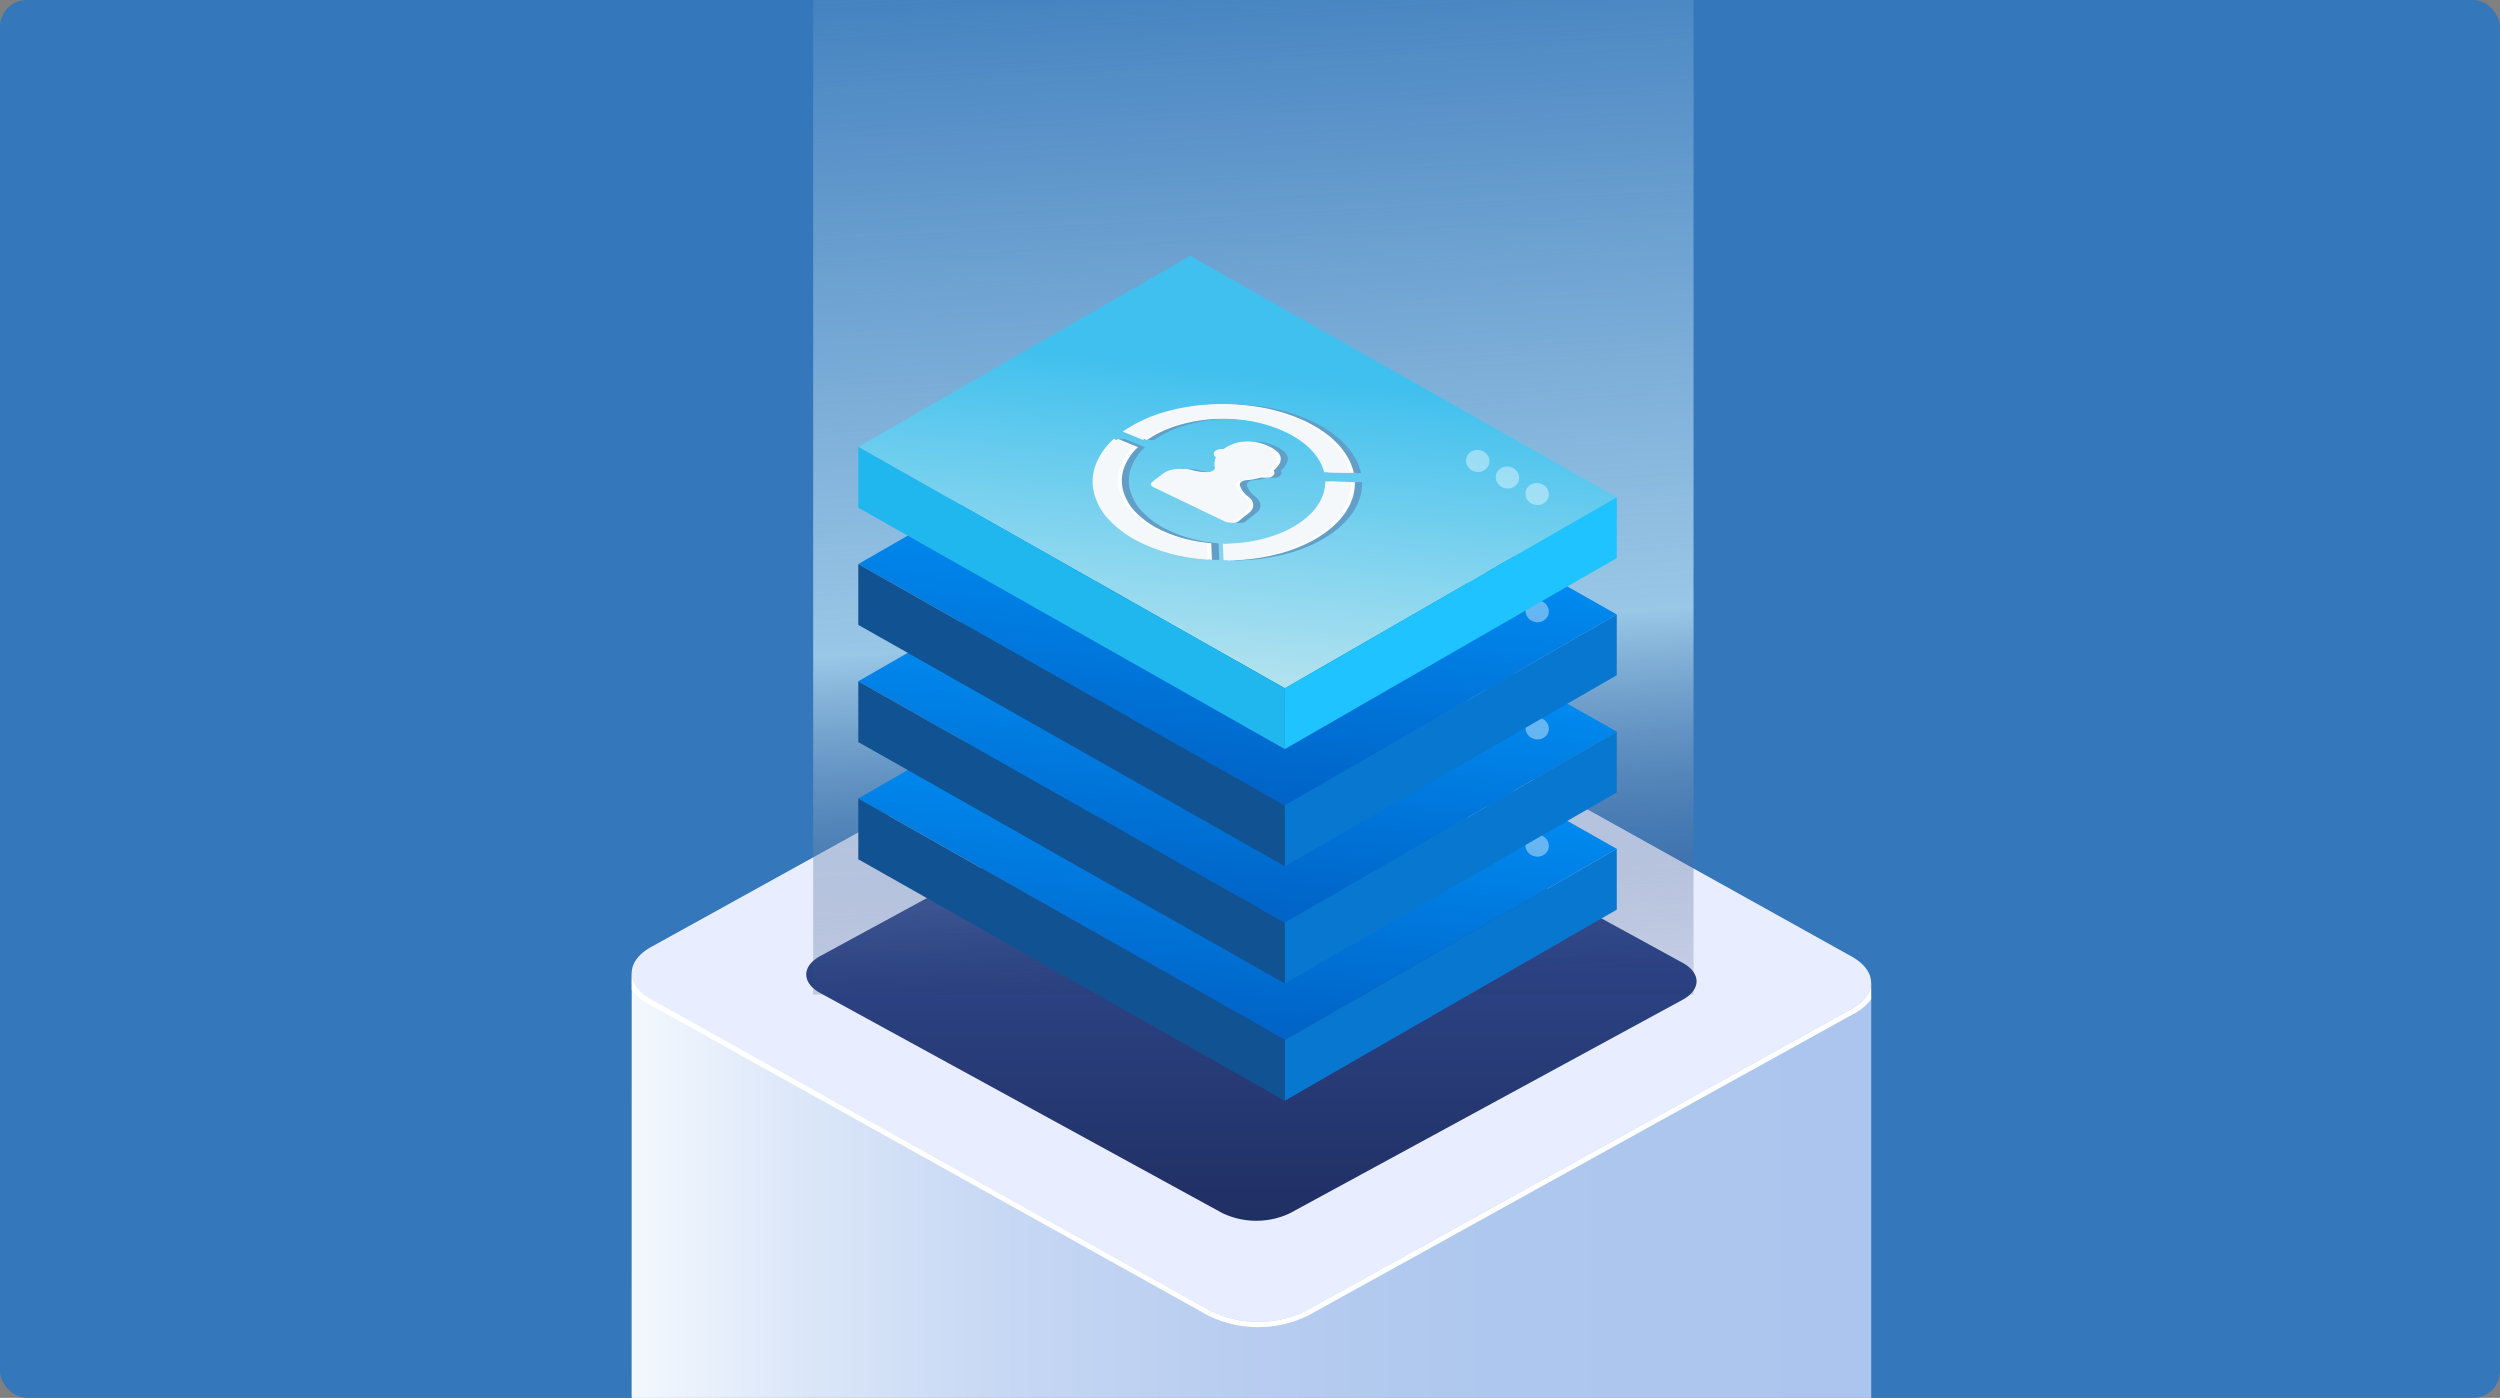 <svg xmlns="http://www.w3.org/2000/svg" xmlns:xlink="http://www.w3.org/1999/xlink" width="372" height="208" viewBox="0 0 372 208">
  <rect x="0" y="0" width="372" height="208" fill="#808080" stroke="none"/>
  <defs>
    <clipPath id="clip-path">
      <rect id="bg" width="372" height="208" rx="4" transform="translate(370 783)" fill="#f6f4fb"/>
    </clipPath>
    <linearGradient id="linear-gradient" y1="0.5" x2="1" y2="0.5" gradientUnits="objectBoundingBox">
      <stop offset="0" stop-color="#f3f8fe"/>
      <stop offset="0.125" stop-color="#dde8f9"/>
      <stop offset="0.296" stop-color="#c7d8f4"/>
      <stop offset="0.484" stop-color="#b8cdf0"/>
      <stop offset="0.699" stop-color="#aec7ee"/>
      <stop offset="1" stop-color="#acc5ee"/>
    </linearGradient>
    <linearGradient id="linear-gradient-2" x1="0.5" x2="0.5" y2="1" gradientUnits="objectBoundingBox">
      <stop offset="0" stop-color="#3755a3"/>
      <stop offset="1" stop-color="#202f63"/>
    </linearGradient>
    <linearGradient id="linear-gradient-3" x1="0.467" y1="0.144" x2="0.5" y2="1" gradientUnits="objectBoundingBox">
      <stop offset="0" stop-color="#e2f3fc" stop-opacity="0"/>
      <stop offset="0.678" stop-color="#c4e9f9"/>
      <stop offset="1" stop-color="#253871" stop-opacity="0.251"/>
    </linearGradient>
    <linearGradient id="linear-gradient-4" x1="0.417" y1="0.946" x2="0.543" y2="0.271" gradientUnits="objectBoundingBox">
      <stop offset="0" stop-color="#0064c8"/>
      <stop offset="1" stop-color="#0094fa"/>
    </linearGradient>
    <linearGradient id="linear-gradient-7" x1="0.417" y1="0.946" x2="0.543" y2="0.271" gradientUnits="objectBoundingBox">
      <stop offset="0" stop-color="#afe1ef"/>
      <stop offset="1" stop-color="#40c0ee"/>
    </linearGradient>
  </defs>
  <g id="seller_01" transform="translate(-370 -783)" clip-path="url(#clip-path)">
    <rect id="bg-2" data-name="bg" width="372" height="208" rx="4" transform="translate(370 783)" fill="#3477ba"/>
    <g id="그룹_3213" data-name="그룹 3213" transform="translate(-512.548 391.113)">
      <g id="그룹_3212" data-name="그룹 3212" transform="translate(976.548 486.219)">
        <path id="패스_4063" data-name="패스 4063" d="M976.548,579.377c.092,1.346,1.047,2.676,2.878,3.7l83.309,46.387a16.059,16.059,0,0,0,14,.029l81.341-44.984c1.934-1.07,2.9-2.485,2.9-3.9V517.857l-184.419-1.466Z" transform="translate(-976.548 -465.02)" fill="#89aff5"/>
        <path id="패스_4064" data-name="패스 4064" d="M976.548,578.592c.092,1.345,1.047,2.676,2.878,3.7l83.309,46.387a16.059,16.059,0,0,0,14,.029l81.341-44.983c1.934-1.071,2.9-2.486,2.9-3.9V517.071l-184.419-1.465Z" transform="translate(-976.548 -465.155)" fill="url(#linear-gradient)"/>
        <g id="그룹_3211" data-name="그룹 3211" transform="translate(0 50.46)">
          <path id="패스_4065" data-name="패스 4065" d="M1158.072,520.941l-81.341,44.984a16.052,16.052,0,0,1-14-.029L979.426,519.51c-1.922-1.073-2.88-2.485-2.878-3.9v2.472a7.38,7.38,0,0,0,2.464,2.107l83.309,46.384a16.893,16.893,0,0,0,14.822.032l81.342-44.984a7.322,7.322,0,0,0,2.483-2.111v-2.444C1160.959,518.476,1159.994,519.879,1158.072,520.941Z" transform="translate(-976.548 -515.614)" fill="#fff"/>
        </g>
        <path id="패스_4066" data-name="패스 4066" d="M1158.09,520.552l-83.309-46.387a16.059,16.059,0,0,0-14-.028L979.443,519.12c-3.853,2.132-3.861,5.634-.017,7.782l83.309,46.387a16.055,16.055,0,0,0,14,.029l81.341-44.984C1161.926,526.2,1161.934,522.7,1158.09,520.552Z" transform="translate(-976.548 -472.546)" fill="#e8eeff"/>
        <path id="패스_4067" data-name="패스 4067" d="M1129.126,519.281,1069.28,486.53a11.712,11.712,0,0,0-10.054-.021l-58.432,31.762c-2.768,1.506-2.774,3.978-.012,5.495l59.846,32.752a11.712,11.712,0,0,0,10.053.021l58.433-31.762C1131.881,523.271,1131.887,520.8,1129.126,519.281Z" transform="translate(-972.743 -470.342)" fill="url(#linear-gradient-2)"/>
      </g>
    </g>
    <rect id="사각형_324" data-name="사각형 324" width="131" height="195" transform="translate(491 736)" opacity="0.7" fill="url(#linear-gradient-3)"/>
    <g id="그룹_3183" data-name="그룹 3183" transform="translate(497.715 873.388)">
      <g id="그룹_3171" data-name="그룹 3171" transform="translate(0 0)">
        <path id="패스_3948" data-name="패스 3948" d="M2375.924,1786.706l49.386-28.426,63.473,35.923-49.386,28.426Z" transform="translate(-2375.924 -1758.281)" fill="url(#linear-gradient-4)"/>
        <path id="패스_3949" data-name="패스 3949" d="M2624.748,1871.153v9.045l-49.386,28.426v-9.044Z" transform="translate(-2511.888 -1835.23)" fill="#0877cf"/>
        <path id="패스_3950" data-name="패스 3950" d="M2375.924,1847.6v9.045l63.474,35.923v-9.045Z" transform="translate(-2375.924 -1819.17)" fill="#115392"/>
        <g id="그룹_3173" data-name="그룹 3173" transform="translate(90.376 28.883)" opacity="0.4">
          <path id="타원_226" data-name="타원 226" d="M1.739,0A1.853,1.853,0,0,1,2.42.13a1.83,1.83,0,0,1,.565.352A1.723,1.723,0,0,1,3.375,1a1.594,1.594,0,0,1,.158.64,1.531,1.531,0,0,1-.115.639,1.568,1.568,0,0,1-.355.522,1.672,1.672,0,0,1-.54.352,1.786,1.786,0,0,1-.672.129,1.853,1.853,0,0,1-.68-.129,1.83,1.83,0,0,1-.564-.351,1.724,1.724,0,0,1-.39-.521,1.6,1.6,0,0,1-.159-.639,1.531,1.531,0,0,1,.114-.639A1.568,1.568,0,0,1,.526.483a1.671,1.671,0,0,1,.54-.353A1.786,1.786,0,0,1,1.739,0Z" fill="#fff"/>
          <path id="타원_227" data-name="타원 227" d="M1.738,0a1.854,1.854,0,0,1,.681.129,1.826,1.826,0,0,1,.564.352A1.716,1.716,0,0,1,3.372,1a1.588,1.588,0,0,1,.157.638,1.527,1.527,0,0,1-.117.638,1.569,1.569,0,0,1-.356.521,1.676,1.676,0,0,1-.541.351,1.79,1.79,0,0,1-.672.129,1.854,1.854,0,0,1-.68-.129A1.826,1.826,0,0,1,.6,2.8a1.717,1.717,0,0,1-.389-.521,1.588,1.588,0,0,1-.157-.638A1.527,1.527,0,0,1,.17,1,1.569,1.569,0,0,1,.525.481,1.675,1.675,0,0,1,1.066.13,1.79,1.79,0,0,1,1.738,0Z" transform="translate(4.429 2.464)" fill="#fff"/>
          <path id="타원_228" data-name="타원 228" d="M1.738,0a1.854,1.854,0,0,1,.681.129A1.822,1.822,0,0,1,2.982.48,1.709,1.709,0,0,1,3.37,1a1.581,1.581,0,0,1,.155.637,1.524,1.524,0,0,1-.118.637,1.57,1.57,0,0,1-.357.52,1.68,1.68,0,0,1-.542.35,1.794,1.794,0,0,1-.672.128,1.854,1.854,0,0,1-.68-.129,1.822,1.822,0,0,1-.562-.35,1.709,1.709,0,0,1-.388-.52,1.581,1.581,0,0,1-.156-.637A1.524,1.524,0,0,1,.167,1,1.57,1.57,0,0,1,.524.48,1.679,1.679,0,0,1,1.065.129,1.794,1.794,0,0,1,1.738,0Z" transform="translate(8.852 4.925)" fill="#fff"/>
        </g>
      </g>
      <g id="그룹_3174" data-name="그룹 3174" transform="translate(18.404 20.644)">
        <g id="그룹_574" data-name="그룹 574" transform="translate(0.804 0.354)">
          <g id="그룹_571" data-name="그룹 571" transform="translate(0.133 0.022)">
            <path id="패스_830" data-name="패스 830" d="M5.861,6.4a16.474,16.474,0,0,1,4.57-2.171,23.423,23.423,0,0,1,5.39-.968,25.415,25.415,0,0,1,5.631.262,21.113,21.113,0,0,1,5.3,1.551,15.555,15.555,0,0,1,2.3,1.266,11.575,11.575,0,0,1,1.8,1.476,8.615,8.615,0,0,1,1.277,1.639,6.688,6.688,0,0,1,.737,1.751l3.818.091a8.155,8.155,0,0,0-.883-2.272A10.552,10.552,0,0,0,34.188,6.9,14.318,14.318,0,0,0,31.892,5a19.415,19.415,0,0,0-2.957-1.624,26.429,26.429,0,0,0-6.645-1.917,31.7,31.7,0,0,0-7.04-.3A28.986,28.986,0,0,0,8.527,2.4,20.191,20.191,0,0,0,2.848,5.164l1.425,1.2Z" transform="translate(18.775 0)" fill="#f5b500"/>
            <path id="패스_831" data-name="패스 831" d="M34.271,15.694c-.674-.059-1.344-.145-2.006-.258s-1.313-.252-1.951-.419-1.262-.361-1.868-.582a18,18,0,0,1-1.755-.747,12.825,12.825,0,0,1-3.768-2.7A7.39,7.39,0,0,1,21.1,7.8,5.754,5.754,0,0,1,21.237,4.5a7.729,7.729,0,0,1,2.076-3.1L20.307.159a1.432,1.432,0,0,1-.25.007c-.144,0-.334-.005-.523-.009S19.155.15,19.011.149a1.432,1.432,0,0,0-.25.007A7.912,7.912,0,0,0,16.35,4a6.905,6.905,0,0,0,.279,4.146,11.2,11.2,0,0,0,2.73,4.018,19.212,19.212,0,0,0,4.916,3.409c.716.356,1.386.675,2.043.958s1.3.531,1.964.743a17.894,17.894,0,0,0,2.072.53,22.025,22.025,0,0,0,2.371.319c.036,0,.149.007.3.01l.527.012.527.012c.15,0,.263.007.3.009Z" transform="translate(0 6.066)" fill="#f5b500"/>
            <path id="패스_832" data-name="패스 832" d="M17.8.7a5.8,5.8,0,0,1-.164,1.442A6.332,6.332,0,0,1,17.1,3.569a7.653,7.653,0,0,1-.929,1.382,9.912,9.912,0,0,1-1.334,1.308,13.551,13.551,0,0,1-2.494,1.6A18.216,18.216,0,0,1,9.376,9.025a22.659,22.659,0,0,1-3.3.715,25.424,25.424,0,0,1-3.474.249l.122,2.444a31.535,31.535,0,0,0,4.343-.319,28.1,28.1,0,0,0,4.115-.9,22.564,22.564,0,0,0,3.7-1.469,16.755,16.755,0,0,0,3.095-2.007A12.347,12.347,0,0,0,19.627,6.1a9.5,9.5,0,0,0,1.145-1.728,7.823,7.823,0,0,0,.657-1.78,7.128,7.128,0,0,0,.186-1.8Z" transform="translate(34.003 11.874)" fill="#f5b500"/>
          </g>
          <path id="패스_833" data-name="패스 833" d="M19.552,8.906a4.569,4.569,0,0,1-.466-.4,3.647,3.647,0,0,1-.371-.425,2.919,2.919,0,0,1-.273-.444,2.4,2.4,0,0,1-.172-.457.4.4,0,0,1,.023-.269.619.619,0,0,1,.192-.231,1.147,1.147,0,0,1,.326-.17,1.7,1.7,0,0,1,.424-.085c.2-.015.4-.036.6-.062s.4-.058.6-.1.392-.081.583-.13.377-.1.557-.165a2.484,2.484,0,0,0,.385.065,2.813,2.813,0,0,0,.427.008,1.928,1.928,0,0,0,.406-.065.92.92,0,0,0,.319-.153.983.983,0,0,0,.2-.214.578.578,0,0,0,.094-.219.389.389,0,0,0-.016-.206.413.413,0,0,0-.126-.174,4.168,4.168,0,0,0,.809-.908,1.552,1.552,0,0,0,.266-.932,1.487,1.487,0,0,0-.474-.931,4.712,4.712,0,0,0-1.407-.9q-.338-.154-.663-.269T21.162.876Q20.851.8,20.554.755A5.682,5.682,0,0,0,19.972.7L19.621.69,19.007.679,18.395.67c-.175,0-.3,0-.347,0a1.83,1.83,0,0,0-.639.121.784.784,0,0,0-.315.252c-.081.1-.151.222-.257.355a2.126,2.126,0,0,1-.465.43,1.237,1.237,0,0,0-.306-.027,1.653,1.653,0,0,0-.329.044,1.746,1.746,0,0,0-.323.11,1.488,1.488,0,0,0-.289.172.454.454,0,0,0-.163.221.449.449,0,0,0,0,.248.727.727,0,0,0,.116.242.98.98,0,0,0,.2.2,2.345,2.345,0,0,0-.125.361,2.374,2.374,0,0,0-.064.368,2.435,2.435,0,0,0-.007.368,2.5,2.5,0,0,0,.047.361.426.426,0,0,1-.032.267A.639.639,0,0,1,14.9,5a1.091,1.091,0,0,1-.32.169,1.577,1.577,0,0,1-.42.08c-.253.015-.508.02-.764.014s-.511-.022-.765-.048-.507-.062-.756-.109-.495-.1-.735-.169q-.145-.04-.294-.07t-.3-.051q-.152-.021-.306-.033t-.308-.014l-.294-.005L9.1,4.753l-.539-.009c-.152,0-.264,0-.293,0a1.069,1.069,0,0,0-.4.074.239.239,0,0,0-.128.153,1.5,1.5,0,0,1-.078.224.823.823,0,0,1-.254.288L5.812,6.693a.526.526,0,0,0-.163.192.342.342,0,0,0-.029.207.408.408,0,0,0,.1.2.721.721,0,0,0,.228.164l9.4,5.252a1.428,1.428,0,0,0,.359.047c.18.01.406.016.633.02s.455,0,.639,0l.376,0a1.449,1.449,0,0,0,.195-.016,1.3,1.3,0,0,0,.185-.042,1.067,1.067,0,0,0,.168-.067.819.819,0,0,0,.143-.091L19.627,11.3a1.837,1.837,0,0,0,.5-.584,1.242,1.242,0,0,0,.144-.63,1.316,1.316,0,0,0-.2-.622A2,2,0,0,0,19.552,8.906Z" transform="translate(20.365 5.97)" fill="#f5b500"/>
          <g id="그룹_572" data-name="그룹 572" transform="translate(0.6 0.012)">
            <path id="패스_834" data-name="패스 834" d="M5.862,6.4a16.533,16.533,0,0,1,4.575-2.17,23.453,23.453,0,0,1,5.391-.968,25.388,25.388,0,0,1,5.627.262,21.042,21.042,0,0,1,5.291,1.551,15.479,15.479,0,0,1,2.292,1.265A11.511,11.511,0,0,1,30.83,7.814,8.569,8.569,0,0,1,32.1,9.452a6.662,6.662,0,0,1,.73,1.751l3.817.091a8.125,8.125,0,0,0-.875-2.271,10.5,10.5,0,0,0-1.6-2.122,14.238,14.238,0,0,0-2.289-1.905,19.32,19.32,0,0,0-2.95-1.623A26.341,26.341,0,0,0,22.3,1.454a31.669,31.669,0,0,0-7.036-.3A29.024,29.024,0,0,0,8.54,2.4,20.264,20.264,0,0,0,2.855,5.163Z" transform="translate(17.276)" fill="#fff"/>
            <path id="패스_835" data-name="패스 835" d="M32.714,15.531c-.674-.059-1.343-.145-2-.258s-1.311-.252-1.949-.419-1.26-.36-1.865-.582a17.921,17.921,0,0,1-1.752-.747,12.756,12.756,0,0,1-3.757-2.7,7.355,7.355,0,0,1-1.806-3.185,5.756,5.756,0,0,1,.144-3.308,7.764,7.764,0,0,1,2.086-3.1L18.811,0a9.861,9.861,0,0,0-2.7,3.843,7.178,7.178,0,0,0-.269,4.139,9.04,9.04,0,0,0,2.2,4.011,15.714,15.714,0,0,0,4.685,3.415,22.544,22.544,0,0,0,2.325.995,25.81,25.81,0,0,0,2.486.764c.851.216,1.721.393,2.6.532s1.777.239,2.676.3Z" transform="translate(0 6.224)" fill="#fff"/>
            <path id="패스_836" data-name="패스 836" d="M17.835.7a5.8,5.8,0,0,1-.169,1.442,6.353,6.353,0,0,1-.543,1.426A7.688,7.688,0,0,1,16.19,4.95a9.96,9.96,0,0,1-1.338,1.308,13.609,13.609,0,0,1-2.5,1.6A18.272,18.272,0,0,1,9.382,9.022a22.7,22.7,0,0,1-3.3.715,25.428,25.428,0,0,1-3.474.249l.113,2.443a31.541,31.541,0,0,0,4.342-.319,28.143,28.143,0,0,0,4.116-.9,22.634,22.634,0,0,0,3.7-1.469,16.828,16.828,0,0,0,3.1-2.006,12.407,12.407,0,0,0,1.656-1.638A9.547,9.547,0,0,0,20.79,4.366a7.849,7.849,0,0,0,.663-1.779A7.135,7.135,0,0,0,21.646.792Z" transform="translate(32.439 11.87)" fill="#fff"/>
          </g>
          <path id="패스_837" data-name="패스 837" d="M18.977,8.861a4.544,4.544,0,0,1-.464-.4,3.627,3.627,0,0,1-.369-.425,2.9,2.9,0,0,1-.271-.444,2.391,2.391,0,0,1-.17-.457.4.4,0,0,1,.024-.268.622.622,0,0,1,.193-.231,1.152,1.152,0,0,1,.326-.17,1.7,1.7,0,0,1,.424-.085c.2-.015.4-.036.6-.062s.4-.058.6-.1.393-.081.583-.13.377-.1.557-.165a2.479,2.479,0,0,0,.384.065A2.811,2.811,0,0,0,21.817,6a1.93,1.93,0,0,0,.406-.065.923.923,0,0,0,.32-.153.988.988,0,0,0,.205-.214.58.58,0,0,0,.1-.219.388.388,0,0,0-.015-.206A.411.411,0,0,0,22.7,4.97a4.188,4.188,0,0,0,.811-.908,1.556,1.556,0,0,0,.269-.932,1.481,1.481,0,0,0-.47-.931,4.687,4.687,0,0,0-1.4-.9A7.118,7.118,0,0,0,20.09.725a5.376,5.376,0,0,0-3.026.366,6.919,6.919,0,0,0-1.242.694,1.235,1.235,0,0,0-.305-.027,1.654,1.654,0,0,0-.329.044,1.75,1.75,0,0,0-.323.11,1.494,1.494,0,0,0-.289.172.456.456,0,0,0-.164.221.449.449,0,0,0-.005.248.724.724,0,0,0,.115.242.975.975,0,0,0,.2.2,2.353,2.353,0,0,0-.127.361,2.378,2.378,0,0,0-.066.368,2.435,2.435,0,0,0-.008.368,2.492,2.492,0,0,0,.046.361.426.426,0,0,1-.033.267.642.642,0,0,1-.191.231,1.1,1.1,0,0,1-.32.169,1.579,1.579,0,0,1-.42.08c-.253.015-.508.02-.764.014s-.511-.022-.765-.048-.506-.062-.755-.109-.494-.1-.734-.169a4.77,4.77,0,0,0-.993-.16,5.14,5.14,0,0,0-1.011.042,4.441,4.441,0,0,0-.944.237,3.146,3.146,0,0,0-.791.427L5.251,6.648a.528.528,0,0,0-.164.192.342.342,0,0,0-.029.207.406.406,0,0,0,.1.2.717.717,0,0,0,.227.164l10.794,5.2a1.219,1.219,0,0,0,.326.1,1.474,1.474,0,0,0,.35.016,1.337,1.337,0,0,0,.333-.066.913.913,0,0,0,.274-.145l1.579-1.257a1.846,1.846,0,0,0,.5-.583,1.245,1.245,0,0,0,.146-.63A1.312,1.312,0,0,0,19.5,9.42,1.991,1.991,0,0,0,18.977,8.861Z" transform="translate(19.873 6.001)" fill="#fff"/>
          <g id="그룹_573" data-name="그룹 573" transform="translate(0)">
            <path id="패스_838" data-name="패스 838" d="M5.862,6.4a16.566,16.566,0,0,1,4.578-2.17,23.469,23.469,0,0,1,5.392-.968,25.373,25.373,0,0,1,5.625.262,21,21,0,0,1,5.287,1.551,15.435,15.435,0,0,1,2.289,1.265,11.475,11.475,0,0,1,1.787,1.475A8.542,8.542,0,0,1,32.088,9.45a6.646,6.646,0,0,1,.727,1.75l3.815.091a8.108,8.108,0,0,0-.87-2.271A10.465,10.465,0,0,0,34.167,6.9a14.193,14.193,0,0,0-2.284-1.9A19.266,19.266,0,0,0,28.936,3.37a26.291,26.291,0,0,0-6.63-1.916,31.651,31.651,0,0,0-7.034-.3A29.045,29.045,0,0,0,8.548,2.4a20.305,20.305,0,0,0-5.69,2.761Z" transform="translate(17.296)" fill="#ffd70f"/>
            <path id="패스_839" data-name="패스 839" d="M32.7,15.527c-.673-.059-1.343-.145-2-.258s-1.311-.252-1.948-.419-1.259-.36-1.863-.582a17.878,17.878,0,0,1-1.75-.747,12.718,12.718,0,0,1-3.751-2.7,7.336,7.336,0,0,1-1.8-3.184,5.756,5.756,0,0,1,.15-3.307,7.783,7.783,0,0,1,2.091-3.1L18.833,0a9.886,9.886,0,0,0-2.709,3.842,7.18,7.18,0,0,0-.277,4.138,9.016,9.016,0,0,0,2.188,4.01A15.666,15.666,0,0,0,22.713,15.4a22.488,22.488,0,0,0,2.322.994,25.759,25.759,0,0,0,2.483.763c.851.216,1.72.393,2.6.532s1.776.239,2.674.3Z" transform="translate(0 6.223)" fill="#ffd70f"/>
            <path id="패스_840" data-name="패스 840" d="M17.852.7a5.807,5.807,0,0,1-.171,1.441,6.365,6.365,0,0,1-.546,1.426A7.707,7.707,0,0,1,16.2,4.949a9.987,9.987,0,0,1-1.34,1.307,13.642,13.642,0,0,1-2.5,1.6A18.3,18.3,0,0,1,9.386,9.021a22.716,22.716,0,0,1-3.3.715,25.43,25.43,0,0,1-3.473.249l.108,2.442a31.545,31.545,0,0,0,4.341-.319,28.169,28.169,0,0,0,4.117-.9,22.673,22.673,0,0,0,3.7-1.468,16.869,16.869,0,0,0,3.1-2.006,12.441,12.441,0,0,0,1.659-1.638A9.572,9.572,0,0,0,20.8,4.365a7.862,7.862,0,0,0,.666-1.779,7.138,7.138,0,0,0,.2-1.794Z" transform="translate(32.423 11.868)" fill="#ffd70f"/>
          </g>
          <path id="패스_841" data-name="패스 841" d="M18.975,8.859a4.529,4.529,0,0,1-.463-.4,3.615,3.615,0,0,1-.368-.425,2.9,2.9,0,0,1-.27-.444,2.386,2.386,0,0,1-.169-.457.4.4,0,0,1,.025-.268.624.624,0,0,1,.194-.231,1.154,1.154,0,0,1,.326-.17,1.7,1.7,0,0,1,.424-.085c.2-.015.4-.036.6-.062s.4-.058.6-.1.393-.081.583-.13.377-.1.557-.165a2.476,2.476,0,0,0,.384.065A2.81,2.81,0,0,0,21.82,6a1.931,1.931,0,0,0,.406-.065.925.925,0,0,0,.32-.153.991.991,0,0,0,.206-.214.581.581,0,0,0,.1-.219.388.388,0,0,0-.015-.206.41.41,0,0,0-.125-.174,4.2,4.2,0,0,0,.813-.908,1.558,1.558,0,0,0,.271-.932,1.477,1.477,0,0,0-.468-.93,4.673,4.673,0,0,0-1.4-.9A7.1,7.1,0,0,0,20.1.725a5.378,5.378,0,0,0-3.026.366,6.935,6.935,0,0,0-1.243.694,1.234,1.234,0,0,0-.305-.027A1.654,1.654,0,0,0,15.2,1.8a1.753,1.753,0,0,0-.324.11,1.5,1.5,0,0,0-.289.172.458.458,0,0,0-.165.221.449.449,0,0,0-.006.248.722.722,0,0,0,.114.242.972.972,0,0,0,.195.2,2.356,2.356,0,0,0-.127.361,2.38,2.38,0,0,0-.066.368,2.435,2.435,0,0,0-.009.368,2.489,2.489,0,0,0,.045.361.427.427,0,0,1-.033.266.643.643,0,0,1-.191.231,1.1,1.1,0,0,1-.32.169,1.58,1.58,0,0,1-.42.08c-.253.015-.508.02-.763.014s-.511-.022-.765-.048-.506-.062-.755-.109-.494-.1-.734-.169a4.764,4.764,0,0,0-.992-.16,5.139,5.139,0,0,0-1.011.042,4.446,4.446,0,0,0-.944.237,3.153,3.153,0,0,0-.791.427L5.257,6.647a.53.53,0,0,0-.164.192.342.342,0,0,0-.03.207.4.4,0,0,0,.1.2.715.715,0,0,0,.227.164L16.173,12.6a1.217,1.217,0,0,0,.326.1,1.473,1.473,0,0,0,.35.016,1.338,1.338,0,0,0,.333-.066.916.916,0,0,0,.274-.145l1.582-1.257a1.851,1.851,0,0,0,.5-.583,1.246,1.246,0,0,0,.147-.63,1.31,1.31,0,0,0-.192-.621A1.985,1.985,0,0,0,18.975,8.859Z" transform="translate(19.274 5.988)" fill="#ffd70f"/>
        </g>
        <path id="color" d="M23.516,21.981a15.664,15.664,0,0,1-4.677-3.414,9.016,9.016,0,0,1-2.188-4.01,7.181,7.181,0,0,1,.277-4.138,9.886,9.886,0,0,1,2.708-3.843L19.7,6.6h0a.139.139,0,0,1,.046-.006l.111,0h.16l.195,0h.006l.013.005.342.007.325.006c.1,0,.184,0,.246,0a.415.415,0,0,0,.1-.007l3.005,1.24a7.727,7.727,0,0,0-2.076,3.1,5.754,5.754,0,0,0-.132,3.309,7.391,7.391,0,0,0,1.818,3.186,12.828,12.828,0,0,0,3.768,2.7,17.981,17.981,0,0,0,1.754.747c.606.222,1.23.416,1.867.582s1.29.306,1.951.419,1.331.2,2.005.258l.106,2.47-.147-.005-.269-.006-.335-.007-.347-.008v.01l-.051,0-.051,0-.051,0-.051,0-.124,0-.1,0-.078,0-.048,0H33.6v.015q-.23-.016-.461-.035t-.46-.042q-.23-.023-.459-.049t-.457-.056q-1.1-.143-2.185-.364T27.455,23.5q-1.038-.3-2.028-.682T23.516,21.981Zm12.326.224a25.423,25.423,0,0,0,3.473-.249,22.712,22.712,0,0,0,3.3-.715,18.3,18.3,0,0,0,2.972-1.166,13.644,13.644,0,0,0,2.5-1.6,9.985,9.985,0,0,0,1.34-1.307,7.705,7.705,0,0,0,.935-1.382,6.367,6.367,0,0,0,.546-1.426,5.816,5.816,0,0,0,.172-1.441l1.664.04s0,0,0,0v0s0,0,0,0v0l3.811.092a7.13,7.13,0,0,1-.186,1.8,7.823,7.823,0,0,1-.657,1.78,9.5,9.5,0,0,1-1.145,1.728,12.341,12.341,0,0,1-1.651,1.639,16.752,16.752,0,0,1-3.095,2.007,22.567,22.567,0,0,1-3.7,1.469,28.1,28.1,0,0,1-4.115.9,31.525,31.525,0,0,1-4.342.319l0-.041-.274.01-.274.007-.274,0-.274,0,0-.026-.154,0-.154,0-.154,0H35.95Zm.733-3.16-.085-.017q-.042-.01-.083-.022t-.08-.028q-.039-.015-.077-.033L25.469,13.751a.714.714,0,0,1-.227-.164.4.4,0,0,1-.1-.2.343.343,0,0,1,.03-.207.531.531,0,0,1,.164-.192l1.594-1.209a2.966,2.966,0,0,1,.54-.322,3.911,3.911,0,0,1,.629-.227,4.734,4.734,0,0,1,.687-.131,5.144,5.144,0,0,1,.716-.033l.367,0,.509.009.471.009.25,0q.155,0,.308.014t.306.033q.152.021.3.051t.294.07q.178.049.36.091t.366.076q.185.035.371.062t.375.047a1.5,1.5,0,0,0,.382-.094,1.03,1.03,0,0,0,.289-.169.615.615,0,0,0,.17-.222.425.425,0,0,0,.027-.253,2.493,2.493,0,0,1-.045-.361,2.443,2.443,0,0,1,.009-.368,2.39,2.39,0,0,1,.067-.368,2.365,2.365,0,0,1,.127-.361.976.976,0,0,1-.195-.2.724.724,0,0,1-.115-.242.449.449,0,0,1,.005-.248.457.457,0,0,1,.164-.221,1.5,1.5,0,0,1,.29-.172,1.753,1.753,0,0,1,.324-.11,1.657,1.657,0,0,1,.329-.044,1.237,1.237,0,0,1,.305.027,7.351,7.351,0,0,1,.758-.463A6.12,6.12,0,0,1,37.5,7.3a5.434,5.434,0,0,1,.895-.233,5.285,5.285,0,0,1,.968-.075L39.8,7l.556.009.5.01.281.008a5.683,5.683,0,0,1,.582.056q.3.044.608.121t.635.192q.325.115.663.269a4.712,4.712,0,0,1,1.406.9,1.487,1.487,0,0,1,.474.931,1.551,1.551,0,0,1-.266.932,4.167,4.167,0,0,1-.809.908.414.414,0,0,1,.126.174.389.389,0,0,1,.016.206.577.577,0,0,1-.094.22.982.982,0,0,1-.2.215.9.9,0,0,1-.3.147,1.846,1.846,0,0,1-.382.067,2.757,2.757,0,0,1-.407,0,2.666,2.666,0,0,1-.377-.053l-.057.011-.058.01-.059.008-.06.007c-.17.053-.344.1-.522.144s-.359.081-.543.115-.368.062-.553.085-.37.042-.553.056a1.7,1.7,0,0,0-.424.085,1.147,1.147,0,0,0-.326.17.619.619,0,0,0-.192.231.4.4,0,0,0-.023.269,2.381,2.381,0,0,0,.171.457,2.908,2.908,0,0,0,.273.444,3.65,3.65,0,0,0,.371.425,4.588,4.588,0,0,0,.466.4,2,2,0,0,1,.521.559,1.317,1.317,0,0,1,.2.622,1.242,1.242,0,0,1-.144.63,1.836,1.836,0,0,1-.5.584l-1.576,1.258a.816.816,0,0,1-.143.091,1.067,1.067,0,0,1-.168.066,1.3,1.3,0,0,1-.185.042,1.456,1.456,0,0,1-.2.016l-.308,0c-.151,0-.339,0-.536,0s-.4-.005-.583-.012-.342-.016-.45-.029l-.022,0-.02,0-.019,0Zm8.269-13.62a19.06,19.06,0,0,0-1.906-.737c-.653-.214-1.323-.4-2-.549s-1.373-.274-2.072-.366-1.4-.154-2.109-.186a25.247,25.247,0,0,0-3.094.24,22.874,22.874,0,0,0-2.961.614,19.065,19.065,0,0,0-2.729.983,14.867,14.867,0,0,0-2.4,1.351l-1.014-.023,0,0,0,0,0,0,0,0-.031-.013-.525-.012,0,0-.005,0,0,0,0,0-.005,0-3-1.234a18.561,18.561,0,0,1,3.324-1.872,24.364,24.364,0,0,1,3.821-1.3,29.369,29.369,0,0,1,4.146-.733,31.848,31.848,0,0,1,4.3-.158h.1l.1,0,.1,0,.1,0c1.009-.006,2.023.036,3.029.126S42,1.814,42.989,2a27.632,27.632,0,0,1,2.9.718,24.239,24.239,0,0,1,2.755,1.027A19.414,19.414,0,0,1,51.6,5.371a14.316,14.316,0,0,1,2.3,1.906A10.554,10.554,0,0,1,55.507,9.4a8.16,8.16,0,0,1,.883,2.272l-1.065-.025v.012l-3.816-.091h0l-.6-.014a6.644,6.644,0,0,0-.726-1.75,8.541,8.541,0,0,0-1.267-1.638A11.475,11.475,0,0,0,47.133,6.69,15.434,15.434,0,0,0,44.844,5.425Z" transform="translate(0 0)" fill="#115ca6" stroke="rgba(0,0,0,0)" stroke-width="1" style="mix-blend-mode: hue;isolation: isolate"/>
      </g>
    </g>
    <g id="그룹_3214" data-name="그룹 3214" transform="translate(497.715 855.948)">
      <g id="그룹_3171-2" data-name="그룹 3171" transform="translate(0 0)">
        <path id="패스_3948-2" data-name="패스 3948" d="M2375.924,1786.706l49.386-28.426,63.473,35.923-49.386,28.426Z" transform="translate(-2375.924 -1758.281)" fill="url(#linear-gradient-4)"/>
        <path id="패스_3949-2" data-name="패스 3949" d="M2624.748,1871.153v9.045l-49.386,28.426v-9.044Z" transform="translate(-2511.888 -1835.23)" fill="#0877cf"/>
        <path id="패스_3950-2" data-name="패스 3950" d="M2375.924,1847.6v9.045l63.474,35.923v-9.045Z" transform="translate(-2375.924 -1819.17)" fill="#115392"/>
        <g id="그룹_3173-2" data-name="그룹 3173" transform="translate(90.376 28.883)" opacity="0.4">
          <path id="타원_226-2" data-name="타원 226" d="M1.739,0A1.853,1.853,0,0,1,2.42.13a1.83,1.83,0,0,1,.565.352A1.723,1.723,0,0,1,3.375,1a1.594,1.594,0,0,1,.158.64,1.531,1.531,0,0,1-.115.639,1.568,1.568,0,0,1-.355.522,1.672,1.672,0,0,1-.54.352,1.786,1.786,0,0,1-.672.129,1.853,1.853,0,0,1-.68-.129,1.83,1.83,0,0,1-.564-.351,1.724,1.724,0,0,1-.39-.521,1.6,1.6,0,0,1-.159-.639,1.531,1.531,0,0,1,.114-.639A1.568,1.568,0,0,1,.526.483a1.671,1.671,0,0,1,.54-.353A1.786,1.786,0,0,1,1.739,0Z" fill="#fff"/>
          <path id="타원_227-2" data-name="타원 227" d="M1.738,0a1.854,1.854,0,0,1,.681.129,1.826,1.826,0,0,1,.564.352A1.716,1.716,0,0,1,3.372,1a1.588,1.588,0,0,1,.157.638,1.527,1.527,0,0,1-.117.638,1.569,1.569,0,0,1-.356.521,1.676,1.676,0,0,1-.541.351,1.79,1.79,0,0,1-.672.129,1.854,1.854,0,0,1-.68-.129A1.826,1.826,0,0,1,.6,2.8a1.717,1.717,0,0,1-.389-.521,1.588,1.588,0,0,1-.157-.638A1.527,1.527,0,0,1,.17,1,1.569,1.569,0,0,1,.525.481,1.675,1.675,0,0,1,1.066.13,1.79,1.79,0,0,1,1.738,0Z" transform="translate(4.429 2.464)" fill="#fff"/>
          <path id="타원_228-2" data-name="타원 228" d="M1.738,0a1.854,1.854,0,0,1,.681.129A1.822,1.822,0,0,1,2.982.48,1.709,1.709,0,0,1,3.37,1a1.581,1.581,0,0,1,.155.637,1.524,1.524,0,0,1-.118.637,1.57,1.57,0,0,1-.357.52,1.68,1.68,0,0,1-.542.35,1.794,1.794,0,0,1-.672.128,1.854,1.854,0,0,1-.68-.129,1.822,1.822,0,0,1-.562-.35,1.709,1.709,0,0,1-.388-.52,1.581,1.581,0,0,1-.156-.637A1.524,1.524,0,0,1,.167,1,1.57,1.57,0,0,1,.524.48,1.679,1.679,0,0,1,1.065.129,1.794,1.794,0,0,1,1.738,0Z" transform="translate(8.852 4.925)" fill="#fff"/>
        </g>
      </g>
      <g id="그룹_3174-2" data-name="그룹 3174" transform="translate(18.404 20.644)">
        <g id="그룹_574-2" data-name="그룹 574" transform="translate(0.804 0.354)">
          <g id="그룹_571-2" data-name="그룹 571" transform="translate(0.133 0.022)">
            <path id="패스_830-2" data-name="패스 830" d="M5.861,6.4a16.474,16.474,0,0,1,4.57-2.171,23.423,23.423,0,0,1,5.39-.968,25.415,25.415,0,0,1,5.631.262,21.113,21.113,0,0,1,5.3,1.551,15.555,15.555,0,0,1,2.3,1.266,11.575,11.575,0,0,1,1.8,1.476,8.615,8.615,0,0,1,1.277,1.639,6.688,6.688,0,0,1,.737,1.751l3.818.091a8.155,8.155,0,0,0-.883-2.272A10.552,10.552,0,0,0,34.188,6.9,14.318,14.318,0,0,0,31.892,5a19.415,19.415,0,0,0-2.957-1.624,26.429,26.429,0,0,0-6.645-1.917,31.7,31.7,0,0,0-7.04-.3A28.986,28.986,0,0,0,8.527,2.4,20.191,20.191,0,0,0,2.848,5.164l1.425,1.2Z" transform="translate(18.775 0)" fill="#f5b500"/>
            <path id="패스_831-2" data-name="패스 831" d="M34.271,15.694c-.674-.059-1.344-.145-2.006-.258s-1.313-.252-1.951-.419-1.262-.361-1.868-.582a18,18,0,0,1-1.755-.747,12.825,12.825,0,0,1-3.768-2.7A7.389,7.389,0,0,1,21.1,7.8,5.754,5.754,0,0,1,21.237,4.5a7.729,7.729,0,0,1,2.076-3.1L20.307.159a1.432,1.432,0,0,1-.25.007c-.144,0-.334-.005-.523-.009S19.155.15,19.011.149a1.432,1.432,0,0,0-.25.007A7.912,7.912,0,0,0,16.35,4a6.905,6.905,0,0,0,.279,4.146,11.2,11.2,0,0,0,2.73,4.018,19.212,19.212,0,0,0,4.916,3.409c.716.356,1.386.675,2.043.958s1.3.531,1.964.743a17.894,17.894,0,0,0,2.072.53,22.025,22.025,0,0,0,2.371.319c.036,0,.149.007.3.01l.527.012.527.012c.15,0,.263.007.3.009Z" transform="translate(0 6.066)" fill="#f5b500"/>
            <path id="패스_832-2" data-name="패스 832" d="M17.8.7a5.8,5.8,0,0,1-.164,1.442A6.332,6.332,0,0,1,17.1,3.569a7.653,7.653,0,0,1-.929,1.382,9.912,9.912,0,0,1-1.334,1.308,13.551,13.551,0,0,1-2.494,1.6A18.216,18.216,0,0,1,9.376,9.025a22.659,22.659,0,0,1-3.3.715,25.424,25.424,0,0,1-3.474.249l.122,2.444a31.535,31.535,0,0,0,4.343-.319,28.1,28.1,0,0,0,4.115-.9,22.564,22.564,0,0,0,3.7-1.469,16.755,16.755,0,0,0,3.095-2.007A12.347,12.347,0,0,0,19.627,6.1a9.5,9.5,0,0,0,1.145-1.728,7.823,7.823,0,0,0,.657-1.78,7.128,7.128,0,0,0,.186-1.8Z" transform="translate(34.003 11.873)" fill="#f5b500"/>
          </g>
          <path id="패스_833-2" data-name="패스 833" d="M19.552,8.906a4.569,4.569,0,0,1-.466-.4,3.646,3.646,0,0,1-.371-.425,2.919,2.919,0,0,1-.273-.444,2.4,2.4,0,0,1-.172-.457.4.4,0,0,1,.023-.269.619.619,0,0,1,.192-.231,1.147,1.147,0,0,1,.326-.17,1.7,1.7,0,0,1,.424-.085c.2-.015.4-.036.6-.062s.4-.058.6-.1.392-.081.583-.13.377-.1.557-.165a2.484,2.484,0,0,0,.385.065,2.813,2.813,0,0,0,.427.008,1.928,1.928,0,0,0,.406-.065.92.92,0,0,0,.319-.153.983.983,0,0,0,.2-.214.578.578,0,0,0,.094-.219.389.389,0,0,0-.016-.206.413.413,0,0,0-.126-.174,4.168,4.168,0,0,0,.809-.908,1.552,1.552,0,0,0,.266-.932,1.487,1.487,0,0,0-.474-.931,4.712,4.712,0,0,0-1.407-.9q-.338-.154-.663-.269T21.162.877Q20.851.8,20.554.755A5.682,5.682,0,0,0,19.972.7L19.621.69,19.007.679,18.395.67c-.175,0-.3,0-.347,0a1.83,1.83,0,0,0-.639.121.784.784,0,0,0-.315.252c-.081.1-.151.222-.257.355a2.126,2.126,0,0,1-.465.43,1.237,1.237,0,0,0-.306-.027,1.653,1.653,0,0,0-.329.044,1.746,1.746,0,0,0-.323.11,1.488,1.488,0,0,0-.289.172.454.454,0,0,0-.163.221.449.449,0,0,0,0,.248.727.727,0,0,0,.116.242.98.98,0,0,0,.2.2,2.345,2.345,0,0,0-.125.361,2.374,2.374,0,0,0-.064.368,2.435,2.435,0,0,0-.007.368,2.5,2.5,0,0,0,.047.361.426.426,0,0,1-.032.267A.639.639,0,0,1,14.9,5a1.091,1.091,0,0,1-.32.169,1.577,1.577,0,0,1-.42.08c-.253.015-.508.02-.764.014s-.511-.022-.765-.048-.507-.062-.756-.109-.495-.1-.735-.169q-.145-.04-.294-.07t-.3-.051q-.152-.021-.306-.033t-.308-.014l-.294-.005L9.1,4.753l-.539-.009c-.152,0-.264,0-.293,0a1.069,1.069,0,0,0-.4.074.239.239,0,0,0-.128.153,1.5,1.5,0,0,1-.078.224.823.823,0,0,1-.254.288L5.812,6.693a.526.526,0,0,0-.163.192.342.342,0,0,0-.029.207.408.408,0,0,0,.1.2.721.721,0,0,0,.228.164l9.4,5.252a1.428,1.428,0,0,0,.359.047c.18.01.406.016.633.02s.455,0,.639,0l.376,0a1.449,1.449,0,0,0,.195-.016,1.3,1.3,0,0,0,.185-.042,1.066,1.066,0,0,0,.168-.067.819.819,0,0,0,.143-.091L19.627,11.3a1.837,1.837,0,0,0,.5-.584,1.242,1.242,0,0,0,.144-.63,1.316,1.316,0,0,0-.2-.622A2,2,0,0,0,19.552,8.906Z" transform="translate(20.365 5.97)" fill="#f5b500"/>
          <g id="그룹_572-2" data-name="그룹 572" transform="translate(0.6 0.012)">
            <path id="패스_834-2" data-name="패스 834" d="M5.862,6.4a16.533,16.533,0,0,1,4.575-2.17,23.453,23.453,0,0,1,5.391-.968,25.388,25.388,0,0,1,5.627.262,21.042,21.042,0,0,1,5.291,1.551,15.478,15.478,0,0,1,2.292,1.265A11.511,11.511,0,0,1,30.83,7.814,8.569,8.569,0,0,1,32.1,9.452a6.662,6.662,0,0,1,.73,1.751l3.817.091a8.125,8.125,0,0,0-.875-2.271,10.5,10.5,0,0,0-1.6-2.122,14.238,14.238,0,0,0-2.289-1.905,19.32,19.32,0,0,0-2.95-1.623A26.341,26.341,0,0,0,22.3,1.455a31.669,31.669,0,0,0-7.036-.3A29.024,29.024,0,0,0,8.54,2.4,20.264,20.264,0,0,0,2.855,5.163Z" transform="translate(17.276)" fill="#fff"/>
            <path id="패스_835-2" data-name="패스 835" d="M32.714,15.531c-.674-.059-1.343-.145-2-.258s-1.311-.252-1.949-.419-1.26-.36-1.865-.582a17.921,17.921,0,0,1-1.752-.747,12.756,12.756,0,0,1-3.757-2.7,7.355,7.355,0,0,1-1.806-3.185,5.756,5.756,0,0,1,.144-3.308,7.764,7.764,0,0,1,2.086-3.1L18.811,0a9.861,9.861,0,0,0-2.7,3.843,7.178,7.178,0,0,0-.269,4.139,9.04,9.04,0,0,0,2.2,4.011,15.714,15.714,0,0,0,4.685,3.415,22.545,22.545,0,0,0,2.325.995,25.81,25.81,0,0,0,2.486.764c.851.216,1.721.393,2.6.532s1.777.239,2.676.3Z" transform="translate(0 6.224)" fill="#fff"/>
            <path id="패스_836-2" data-name="패스 836" d="M17.835.7a5.8,5.8,0,0,1-.169,1.442,6.353,6.353,0,0,1-.543,1.426A7.688,7.688,0,0,1,16.19,4.95a9.96,9.96,0,0,1-1.338,1.308,13.61,13.61,0,0,1-2.5,1.6A18.272,18.272,0,0,1,9.382,9.022a22.7,22.7,0,0,1-3.3.715,25.428,25.428,0,0,1-3.474.249l.113,2.443a31.541,31.541,0,0,0,4.342-.319,28.143,28.143,0,0,0,4.116-.9,22.634,22.634,0,0,0,3.7-1.469,16.828,16.828,0,0,0,3.1-2.006,12.407,12.407,0,0,0,1.656-1.638A9.547,9.547,0,0,0,20.79,4.366a7.849,7.849,0,0,0,.663-1.779A7.135,7.135,0,0,0,21.646.792Z" transform="translate(32.439 11.87)" fill="#fff"/>
          </g>
          <path id="패스_837-2" data-name="패스 837" d="M18.977,8.861a4.544,4.544,0,0,1-.464-.4,3.627,3.627,0,0,1-.369-.425,2.9,2.9,0,0,1-.271-.444,2.391,2.391,0,0,1-.17-.457.4.4,0,0,1,.024-.268.622.622,0,0,1,.193-.231,1.152,1.152,0,0,1,.326-.17,1.7,1.7,0,0,1,.424-.085c.2-.015.4-.036.6-.062s.4-.058.6-.1.393-.081.583-.13.377-.1.557-.165a2.479,2.479,0,0,0,.384.065A2.811,2.811,0,0,0,21.817,6a1.93,1.93,0,0,0,.406-.065.923.923,0,0,0,.32-.153.988.988,0,0,0,.205-.214.58.58,0,0,0,.1-.219.388.388,0,0,0-.015-.206A.411.411,0,0,0,22.7,4.97a4.188,4.188,0,0,0,.811-.908,1.556,1.556,0,0,0,.269-.932,1.481,1.481,0,0,0-.47-.931,4.687,4.687,0,0,0-1.4-.9A7.118,7.118,0,0,0,20.09.725a5.376,5.376,0,0,0-3.026.366,6.919,6.919,0,0,0-1.242.694,1.235,1.235,0,0,0-.305-.027,1.654,1.654,0,0,0-.329.044,1.75,1.75,0,0,0-.323.11,1.494,1.494,0,0,0-.289.172.456.456,0,0,0-.164.221.449.449,0,0,0-.005.248.724.724,0,0,0,.115.242.975.975,0,0,0,.2.2,2.353,2.353,0,0,0-.127.361,2.378,2.378,0,0,0-.066.368,2.435,2.435,0,0,0-.008.368,2.492,2.492,0,0,0,.046.361.426.426,0,0,1-.033.267.642.642,0,0,1-.191.231,1.1,1.1,0,0,1-.32.169,1.579,1.579,0,0,1-.42.08c-.253.015-.508.02-.764.014s-.511-.022-.765-.048-.506-.062-.755-.109-.494-.1-.734-.169a4.77,4.77,0,0,0-.993-.16,5.14,5.14,0,0,0-1.011.042,4.441,4.441,0,0,0-.944.237,3.146,3.146,0,0,0-.791.427L5.251,6.648a.528.528,0,0,0-.164.192.342.342,0,0,0-.029.207.406.406,0,0,0,.1.2.717.717,0,0,0,.227.164l10.794,5.2a1.219,1.219,0,0,0,.326.1,1.474,1.474,0,0,0,.35.016,1.337,1.337,0,0,0,.333-.066.913.913,0,0,0,.274-.145l1.579-1.257a1.846,1.846,0,0,0,.5-.583,1.245,1.245,0,0,0,.146-.63A1.312,1.312,0,0,0,19.5,9.42,1.991,1.991,0,0,0,18.977,8.861Z" transform="translate(19.873 6.001)" fill="#fff"/>
          <g id="그룹_573-2" data-name="그룹 573" transform="translate(0)">
            <path id="패스_838-2" data-name="패스 838" d="M5.862,6.4a16.566,16.566,0,0,1,4.578-2.17,23.47,23.47,0,0,1,5.392-.968,25.373,25.373,0,0,1,5.625.262,21,21,0,0,1,5.287,1.551,15.435,15.435,0,0,1,2.289,1.265,11.475,11.475,0,0,1,1.787,1.475A8.542,8.542,0,0,1,32.088,9.45a6.646,6.646,0,0,1,.727,1.75l3.815.091a8.108,8.108,0,0,0-.87-2.271A10.465,10.465,0,0,0,34.167,6.9a14.193,14.193,0,0,0-2.284-1.9A19.266,19.266,0,0,0,28.936,3.37a26.291,26.291,0,0,0-6.63-1.916,31.651,31.651,0,0,0-7.034-.3A29.045,29.045,0,0,0,8.548,2.4a20.305,20.305,0,0,0-5.69,2.761Z" transform="translate(17.296)" fill="#ffd70f"/>
            <path id="패스_839-2" data-name="패스 839" d="M32.7,15.527c-.673-.059-1.343-.145-2-.258s-1.311-.252-1.948-.419-1.259-.36-1.863-.582a17.878,17.878,0,0,1-1.75-.747,12.718,12.718,0,0,1-3.751-2.7,7.336,7.336,0,0,1-1.8-3.184,5.756,5.756,0,0,1,.15-3.307,7.783,7.783,0,0,1,2.091-3.1L18.833,0a9.886,9.886,0,0,0-2.709,3.842,7.18,7.18,0,0,0-.277,4.138,9.016,9.016,0,0,0,2.188,4.01A15.666,15.666,0,0,0,22.713,15.4a22.488,22.488,0,0,0,2.322.994,25.758,25.758,0,0,0,2.483.763c.851.216,1.72.393,2.6.532s1.776.239,2.674.3Z" transform="translate(0 6.223)" fill="#ffd70f"/>
            <path id="패스_840-2" data-name="패스 840" d="M17.852.7a5.807,5.807,0,0,1-.171,1.441,6.365,6.365,0,0,1-.546,1.426A7.707,7.707,0,0,1,16.2,4.949a9.987,9.987,0,0,1-1.34,1.307,13.642,13.642,0,0,1-2.5,1.6A18.3,18.3,0,0,1,9.386,9.021a22.716,22.716,0,0,1-3.3.715,25.43,25.43,0,0,1-3.473.249l.108,2.442a31.544,31.544,0,0,0,4.341-.319,28.169,28.169,0,0,0,4.117-.9,22.673,22.673,0,0,0,3.7-1.468,16.869,16.869,0,0,0,3.1-2.006,12.441,12.441,0,0,0,1.659-1.638A9.572,9.572,0,0,0,20.8,4.365a7.862,7.862,0,0,0,.666-1.779,7.138,7.138,0,0,0,.2-1.794Z" transform="translate(32.423 11.868)" fill="#ffd70f"/>
          </g>
          <path id="패스_841-2" data-name="패스 841" d="M18.975,8.859a4.529,4.529,0,0,1-.463-.4,3.615,3.615,0,0,1-.368-.425,2.9,2.9,0,0,1-.27-.444,2.386,2.386,0,0,1-.169-.457.4.4,0,0,1,.025-.268.624.624,0,0,1,.194-.231,1.154,1.154,0,0,1,.326-.17,1.7,1.7,0,0,1,.424-.085c.2-.015.4-.036.6-.062s.4-.058.6-.1.393-.081.583-.13.377-.1.557-.165a2.476,2.476,0,0,0,.384.065A2.81,2.81,0,0,0,21.82,6a1.931,1.931,0,0,0,.406-.065.925.925,0,0,0,.32-.153.991.991,0,0,0,.206-.214.581.581,0,0,0,.1-.219.388.388,0,0,0-.015-.206.41.41,0,0,0-.125-.174,4.2,4.2,0,0,0,.813-.908,1.558,1.558,0,0,0,.271-.932,1.477,1.477,0,0,0-.468-.93,4.673,4.673,0,0,0-1.4-.9A7.1,7.1,0,0,0,20.1.725a5.378,5.378,0,0,0-3.026.366,6.935,6.935,0,0,0-1.243.694,1.234,1.234,0,0,0-.305-.027A1.654,1.654,0,0,0,15.2,1.8a1.753,1.753,0,0,0-.324.11,1.5,1.5,0,0,0-.289.172.458.458,0,0,0-.165.221.449.449,0,0,0-.006.248.722.722,0,0,0,.114.242.972.972,0,0,0,.195.2,2.356,2.356,0,0,0-.127.361,2.38,2.38,0,0,0-.066.368,2.435,2.435,0,0,0-.009.368,2.489,2.489,0,0,0,.045.361.427.427,0,0,1-.033.266.643.643,0,0,1-.191.231,1.1,1.1,0,0,1-.32.169,1.58,1.58,0,0,1-.42.08c-.253.015-.508.02-.763.014s-.511-.022-.765-.048-.506-.062-.755-.109-.494-.1-.734-.169a4.764,4.764,0,0,0-.992-.16,5.139,5.139,0,0,0-1.011.042,4.446,4.446,0,0,0-.944.237,3.153,3.153,0,0,0-.791.427L5.257,6.647a.53.53,0,0,0-.164.192.342.342,0,0,0-.03.207.4.4,0,0,0,.1.2.715.715,0,0,0,.227.164L16.173,12.6a1.217,1.217,0,0,0,.326.1,1.473,1.473,0,0,0,.35.016,1.338,1.338,0,0,0,.333-.066.916.916,0,0,0,.274-.145l1.582-1.257a1.851,1.851,0,0,0,.5-.583,1.246,1.246,0,0,0,.147-.63,1.31,1.31,0,0,0-.192-.621A1.985,1.985,0,0,0,18.975,8.859Z" transform="translate(19.274 5.988)" fill="#ffd70f"/>
        </g>
        <path id="color-2" data-name="color" d="M23.516,21.981a15.664,15.664,0,0,1-4.677-3.414,9.016,9.016,0,0,1-2.188-4.01,7.181,7.181,0,0,1,.277-4.138,9.886,9.886,0,0,1,2.708-3.843L19.7,6.6h0a.139.139,0,0,1,.046-.006l.111,0h.16l.195,0h.006l.013.005.342.007.325.006c.1,0,.184,0,.246,0a.415.415,0,0,0,.1-.007l3.005,1.24a7.727,7.727,0,0,0-2.076,3.1,5.754,5.754,0,0,0-.132,3.309,7.391,7.391,0,0,0,1.818,3.186,12.828,12.828,0,0,0,3.768,2.7,17.98,17.98,0,0,0,1.754.747c.606.222,1.23.416,1.867.582s1.29.306,1.951.419,1.331.2,2.005.258l.106,2.47-.147-.005L34.9,24.6l-.335-.007-.347-.008v.01l-.051,0-.051,0-.051,0-.051,0-.124,0-.1,0-.078,0-.048,0H33.6v.015q-.23-.016-.461-.035t-.46-.042q-.23-.023-.459-.049t-.457-.056q-1.1-.143-2.185-.364T27.455,23.5q-1.038-.3-2.028-.682T23.516,21.981Zm12.326.224a25.423,25.423,0,0,0,3.473-.249,22.713,22.713,0,0,0,3.3-.715,18.3,18.3,0,0,0,2.972-1.166,13.644,13.644,0,0,0,2.5-1.6,9.986,9.986,0,0,0,1.34-1.307,7.705,7.705,0,0,0,.935-1.382,6.367,6.367,0,0,0,.546-1.426,5.816,5.816,0,0,0,.172-1.441l1.664.04s0,0,0,0v0s0,0,0,0v0l3.811.092a7.13,7.13,0,0,1-.186,1.8,7.823,7.823,0,0,1-.657,1.78,9.5,9.5,0,0,1-1.145,1.728,12.341,12.341,0,0,1-1.651,1.639,16.752,16.752,0,0,1-3.095,2.007,22.567,22.567,0,0,1-3.7,1.469,28.1,28.1,0,0,1-4.115.9,31.525,31.525,0,0,1-4.342.319l0-.041-.274.01-.274.007-.274,0-.274,0,0-.026-.154,0-.154,0-.154,0H35.95Zm.733-3.16-.085-.017q-.042-.01-.083-.022t-.08-.028q-.039-.015-.077-.033L25.469,13.751a.714.714,0,0,1-.227-.164.4.4,0,0,1-.1-.2.343.343,0,0,1,.03-.207.531.531,0,0,1,.164-.192l1.594-1.209a2.966,2.966,0,0,1,.54-.322,3.912,3.912,0,0,1,.629-.227,4.735,4.735,0,0,1,.687-.131,5.144,5.144,0,0,1,.716-.033l.367,0,.509.009.471.009.25,0q.155,0,.308.014t.306.033q.152.021.3.051t.294.07q.178.049.36.091t.366.076q.185.035.371.062t.375.047a1.5,1.5,0,0,0,.382-.094,1.031,1.031,0,0,0,.289-.169.615.615,0,0,0,.17-.222.425.425,0,0,0,.027-.253,2.493,2.493,0,0,1-.045-.361,2.443,2.443,0,0,1,.009-.368,2.39,2.39,0,0,1,.067-.368,2.365,2.365,0,0,1,.127-.361.976.976,0,0,1-.195-.2.724.724,0,0,1-.115-.242.449.449,0,0,1,.005-.248.457.457,0,0,1,.164-.221,1.5,1.5,0,0,1,.29-.172,1.753,1.753,0,0,1,.324-.11,1.657,1.657,0,0,1,.329-.044,1.237,1.237,0,0,1,.305.027,7.351,7.351,0,0,1,.758-.463A6.12,6.12,0,0,1,37.5,7.3a5.434,5.434,0,0,1,.895-.233,5.285,5.285,0,0,1,.968-.075L39.8,7l.556.009.5.01.281.008a5.683,5.683,0,0,1,.582.056q.3.044.608.121t.635.192q.325.115.663.269a4.712,4.712,0,0,1,1.406.9,1.487,1.487,0,0,1,.474.931,1.551,1.551,0,0,1-.266.932,4.167,4.167,0,0,1-.809.908.414.414,0,0,1,.126.174.389.389,0,0,1,.016.206.577.577,0,0,1-.094.22.982.982,0,0,1-.2.215.9.9,0,0,1-.3.147,1.846,1.846,0,0,1-.382.067,2.757,2.757,0,0,1-.407,0,2.666,2.666,0,0,1-.377-.053l-.057.011-.058.01-.059.008-.06.007c-.17.053-.344.1-.522.144s-.359.081-.543.115-.368.062-.553.085-.37.042-.553.056a1.7,1.7,0,0,0-.424.085,1.147,1.147,0,0,0-.326.17.619.619,0,0,0-.192.231.4.4,0,0,0-.023.269,2.381,2.381,0,0,0,.171.457,2.908,2.908,0,0,0,.273.444,3.65,3.65,0,0,0,.371.425,4.588,4.588,0,0,0,.466.4,2,2,0,0,1,.521.559,1.317,1.317,0,0,1,.2.622,1.242,1.242,0,0,1-.144.63,1.836,1.836,0,0,1-.5.584l-1.576,1.258a.816.816,0,0,1-.143.091,1.067,1.067,0,0,1-.168.066,1.3,1.3,0,0,1-.185.042,1.456,1.456,0,0,1-.2.016l-.308,0c-.151,0-.339,0-.536,0s-.4-.005-.583-.012-.342-.016-.45-.029l-.022,0-.02,0-.019,0Zm8.269-13.62a19.061,19.061,0,0,0-1.906-.737c-.653-.214-1.323-.4-2-.549s-1.373-.274-2.072-.366-1.4-.154-2.109-.186a25.247,25.247,0,0,0-3.094.24,22.874,22.874,0,0,0-2.961.614,19.065,19.065,0,0,0-2.729.983,14.867,14.867,0,0,0-2.4,1.351l-1.014-.023,0,0,0,0,0,0,0,0-.031-.013-.525-.012,0,0-.005,0,0,0,0,0-.005,0-3-1.234a18.561,18.561,0,0,1,3.324-1.872,24.364,24.364,0,0,1,3.821-1.3,29.369,29.369,0,0,1,4.146-.733,31.848,31.848,0,0,1,4.3-.158h.1l.1,0,.1,0,.1,0c1.009-.006,2.023.036,3.029.126S42,1.814,42.989,2a27.632,27.632,0,0,1,2.9.718,24.239,24.239,0,0,1,2.755,1.027A19.414,19.414,0,0,1,51.6,5.372a14.316,14.316,0,0,1,2.3,1.906A10.554,10.554,0,0,1,55.507,9.4a8.16,8.16,0,0,1,.883,2.272l-1.065-.025v.012l-3.816-.091h0l-.6-.014a6.644,6.644,0,0,0-.726-1.75,8.541,8.541,0,0,0-1.267-1.638A11.475,11.475,0,0,0,47.133,6.69,15.434,15.434,0,0,0,44.844,5.425Z" fill="#115ca6" stroke="rgba(0,0,0,0)" stroke-width="1" style="mix-blend-mode: hue;isolation: isolate"/>
      </g>
    </g>
    <g id="그룹_3215" data-name="그룹 3215" transform="translate(497.715 838.509)">
      <g id="그룹_3171-3" data-name="그룹 3171" transform="translate(0 0)">
        <path id="패스_3948-3" data-name="패스 3948" d="M2375.924,1786.706l49.386-28.426,63.473,35.923-49.386,28.426Z" transform="translate(-2375.924 -1758.281)" fill="url(#linear-gradient-4)"/>
        <path id="패스_3949-3" data-name="패스 3949" d="M2624.748,1871.153v9.045l-49.386,28.426v-9.044Z" transform="translate(-2511.888 -1835.23)" fill="#0877cf"/>
        <path id="패스_3950-3" data-name="패스 3950" d="M2375.924,1847.6v9.045l63.474,35.923v-9.045Z" transform="translate(-2375.924 -1819.17)" fill="#115392"/>
        <g id="그룹_3173-3" data-name="그룹 3173" transform="translate(90.376 28.883)" opacity="0.4">
          <path id="타원_226-3" data-name="타원 226" d="M1.739,0A1.853,1.853,0,0,1,2.42.13a1.83,1.83,0,0,1,.565.352A1.723,1.723,0,0,1,3.375,1a1.594,1.594,0,0,1,.158.64,1.531,1.531,0,0,1-.115.639,1.568,1.568,0,0,1-.355.522,1.672,1.672,0,0,1-.54.352,1.786,1.786,0,0,1-.672.129,1.853,1.853,0,0,1-.68-.129,1.83,1.83,0,0,1-.564-.351,1.724,1.724,0,0,1-.39-.521,1.6,1.6,0,0,1-.159-.639,1.531,1.531,0,0,1,.114-.639A1.568,1.568,0,0,1,.526.483a1.671,1.671,0,0,1,.54-.353A1.786,1.786,0,0,1,1.739,0Z" fill="#fff"/>
          <path id="타원_227-3" data-name="타원 227" d="M1.738,0a1.854,1.854,0,0,1,.681.129,1.826,1.826,0,0,1,.564.352A1.716,1.716,0,0,1,3.372,1a1.588,1.588,0,0,1,.157.638,1.527,1.527,0,0,1-.117.638,1.569,1.569,0,0,1-.356.521,1.676,1.676,0,0,1-.541.351,1.79,1.79,0,0,1-.672.129,1.854,1.854,0,0,1-.68-.129A1.826,1.826,0,0,1,.6,2.8a1.717,1.717,0,0,1-.389-.521,1.588,1.588,0,0,1-.157-.638A1.527,1.527,0,0,1,.17,1,1.569,1.569,0,0,1,.525.481,1.675,1.675,0,0,1,1.066.13,1.79,1.79,0,0,1,1.738,0Z" transform="translate(4.429 2.464)" fill="#fff"/>
          <path id="타원_228-3" data-name="타원 228" d="M1.738,0a1.854,1.854,0,0,1,.681.129A1.822,1.822,0,0,1,2.982.48,1.709,1.709,0,0,1,3.37,1a1.581,1.581,0,0,1,.155.637,1.524,1.524,0,0,1-.118.637,1.57,1.57,0,0,1-.357.52,1.68,1.68,0,0,1-.542.35,1.794,1.794,0,0,1-.672.128,1.854,1.854,0,0,1-.68-.129,1.822,1.822,0,0,1-.562-.35,1.709,1.709,0,0,1-.388-.52,1.581,1.581,0,0,1-.156-.637A1.524,1.524,0,0,1,.167,1,1.57,1.57,0,0,1,.524.48,1.679,1.679,0,0,1,1.065.129,1.794,1.794,0,0,1,1.738,0Z" transform="translate(8.852 4.925)" fill="#fff"/>
        </g>
      </g>
      <g id="그룹_3174-3" data-name="그룹 3174" transform="translate(18.404 20.644)">
        <g id="그룹_574-3" data-name="그룹 574" transform="translate(0.804 0.354)">
          <g id="그룹_571-3" data-name="그룹 571" transform="translate(0.133 0.022)">
            <path id="패스_830-3" data-name="패스 830" d="M5.861,6.4a16.474,16.474,0,0,1,4.57-2.171,23.423,23.423,0,0,1,5.39-.968,25.415,25.415,0,0,1,5.631.262,21.113,21.113,0,0,1,5.3,1.551,15.555,15.555,0,0,1,2.3,1.266,11.575,11.575,0,0,1,1.8,1.476,8.615,8.615,0,0,1,1.277,1.639,6.688,6.688,0,0,1,.737,1.751l3.818.091a8.155,8.155,0,0,0-.883-2.272A10.552,10.552,0,0,0,34.188,6.9,14.318,14.318,0,0,0,31.892,5a19.415,19.415,0,0,0-2.957-1.624,26.429,26.429,0,0,0-6.645-1.917,31.7,31.7,0,0,0-7.04-.3A28.986,28.986,0,0,0,8.527,2.4,20.191,20.191,0,0,0,2.848,5.164l1.425,1.2Z" transform="translate(18.775)" fill="#f5b500"/>
            <path id="패스_831-3" data-name="패스 831" d="M34.271,15.694c-.674-.059-1.344-.145-2.006-.258s-1.313-.252-1.951-.419-1.262-.361-1.868-.582a18,18,0,0,1-1.755-.747,12.825,12.825,0,0,1-3.768-2.7A7.389,7.389,0,0,1,21.1,7.8,5.754,5.754,0,0,1,21.237,4.5a7.729,7.729,0,0,1,2.076-3.1L20.307.159a1.432,1.432,0,0,1-.25.007c-.144,0-.334-.005-.523-.009S19.155.15,19.011.149a1.432,1.432,0,0,0-.25.007A7.912,7.912,0,0,0,16.35,4a6.905,6.905,0,0,0,.279,4.146,11.2,11.2,0,0,0,2.73,4.018,19.212,19.212,0,0,0,4.916,3.409c.716.356,1.386.675,2.043.958s1.3.531,1.964.743a17.9,17.9,0,0,0,2.072.53,22.025,22.025,0,0,0,2.371.319c.036,0,.149.007.3.01l.527.012.527.012c.15,0,.263.007.3.009Z" transform="translate(0 6.066)" fill="#f5b500"/>
            <path id="패스_832-3" data-name="패스 832" d="M17.8.7a5.8,5.8,0,0,1-.164,1.442A6.332,6.332,0,0,1,17.1,3.569a7.653,7.653,0,0,1-.929,1.382,9.912,9.912,0,0,1-1.334,1.308,13.551,13.551,0,0,1-2.494,1.6A18.216,18.216,0,0,1,9.376,9.025a22.659,22.659,0,0,1-3.3.715,25.424,25.424,0,0,1-3.474.249l.122,2.444a31.535,31.535,0,0,0,4.343-.319,28.1,28.1,0,0,0,4.115-.9,22.564,22.564,0,0,0,3.7-1.469,16.755,16.755,0,0,0,3.095-2.007A12.347,12.347,0,0,0,19.627,6.1a9.5,9.5,0,0,0,1.145-1.728,7.823,7.823,0,0,0,.657-1.78,7.128,7.128,0,0,0,.186-1.8Z" transform="translate(34.003 11.873)" fill="#f5b500"/>
          </g>
          <path id="패스_833-3" data-name="패스 833" d="M19.552,8.906a4.569,4.569,0,0,1-.466-.4,3.646,3.646,0,0,1-.371-.425,2.919,2.919,0,0,1-.273-.444,2.4,2.4,0,0,1-.172-.457.4.4,0,0,1,.023-.269.619.619,0,0,1,.192-.231,1.147,1.147,0,0,1,.326-.17,1.7,1.7,0,0,1,.424-.085c.2-.015.4-.036.6-.062s.4-.058.6-.1.392-.081.583-.13.377-.1.557-.165a2.484,2.484,0,0,0,.385.065,2.813,2.813,0,0,0,.427.008,1.928,1.928,0,0,0,.406-.065.92.92,0,0,0,.319-.153.983.983,0,0,0,.2-.214.578.578,0,0,0,.094-.219.389.389,0,0,0-.016-.206.413.413,0,0,0-.126-.174,4.168,4.168,0,0,0,.809-.908,1.552,1.552,0,0,0,.266-.932,1.487,1.487,0,0,0-.474-.931,4.712,4.712,0,0,0-1.407-.9q-.338-.154-.663-.269T21.162.877Q20.851.8,20.554.755A5.682,5.682,0,0,0,19.972.7L19.621.69,19.007.679,18.395.67c-.175,0-.3,0-.347,0a1.83,1.83,0,0,0-.639.121.784.784,0,0,0-.315.252c-.081.1-.151.222-.257.355a2.126,2.126,0,0,1-.465.43,1.237,1.237,0,0,0-.306-.027,1.653,1.653,0,0,0-.329.044,1.746,1.746,0,0,0-.323.11,1.488,1.488,0,0,0-.289.172.454.454,0,0,0-.163.221.449.449,0,0,0,0,.248.727.727,0,0,0,.116.242.98.98,0,0,0,.2.2,2.345,2.345,0,0,0-.125.361,2.374,2.374,0,0,0-.064.368,2.435,2.435,0,0,0-.007.368,2.5,2.5,0,0,0,.047.361.426.426,0,0,1-.032.267A.639.639,0,0,1,14.9,5a1.091,1.091,0,0,1-.32.169,1.577,1.577,0,0,1-.42.08c-.253.015-.508.02-.764.014s-.511-.022-.765-.048-.507-.062-.756-.109-.495-.1-.735-.169q-.145-.04-.294-.07t-.3-.051q-.152-.021-.306-.033t-.308-.014l-.294-.005L9.1,4.753l-.539-.009c-.152,0-.264,0-.293,0a1.069,1.069,0,0,0-.4.074.239.239,0,0,0-.128.153,1.5,1.5,0,0,1-.078.224.823.823,0,0,1-.254.288L5.812,6.693a.526.526,0,0,0-.163.192.342.342,0,0,0-.029.207.408.408,0,0,0,.1.2.721.721,0,0,0,.228.164l9.4,5.252a1.428,1.428,0,0,0,.359.047c.18.01.406.016.633.02s.455,0,.639,0l.376,0a1.449,1.449,0,0,0,.195-.016,1.3,1.3,0,0,0,.185-.042,1.066,1.066,0,0,0,.168-.067.819.819,0,0,0,.143-.091L19.627,11.3a1.837,1.837,0,0,0,.5-.584,1.242,1.242,0,0,0,.144-.63,1.316,1.316,0,0,0-.2-.622A2,2,0,0,0,19.552,8.906Z" transform="translate(20.365 5.97)" fill="#f5b500"/>
          <g id="그룹_572-3" data-name="그룹 572" transform="translate(0.6 0.012)">
            <path id="패스_834-3" data-name="패스 834" d="M5.862,6.4a16.533,16.533,0,0,1,4.575-2.17,23.453,23.453,0,0,1,5.391-.968,25.388,25.388,0,0,1,5.627.262,21.042,21.042,0,0,1,5.291,1.551,15.478,15.478,0,0,1,2.292,1.265A11.511,11.511,0,0,1,30.83,7.814,8.569,8.569,0,0,1,32.1,9.452a6.662,6.662,0,0,1,.73,1.751l3.817.091a8.125,8.125,0,0,0-.875-2.271,10.5,10.5,0,0,0-1.6-2.122,14.238,14.238,0,0,0-2.289-1.905,19.32,19.32,0,0,0-2.95-1.623A26.341,26.341,0,0,0,22.3,1.455a31.669,31.669,0,0,0-7.036-.3A29.024,29.024,0,0,0,8.54,2.4,20.264,20.264,0,0,0,2.855,5.163Z" transform="translate(17.276)" fill="#fff"/>
            <path id="패스_835-3" data-name="패스 835" d="M32.714,15.531c-.674-.059-1.343-.145-2-.258s-1.311-.252-1.949-.419-1.26-.36-1.865-.582a17.921,17.921,0,0,1-1.752-.747,12.756,12.756,0,0,1-3.757-2.7,7.355,7.355,0,0,1-1.806-3.185,5.756,5.756,0,0,1,.144-3.308,7.764,7.764,0,0,1,2.086-3.1L18.811,0a9.861,9.861,0,0,0-2.7,3.843,7.178,7.178,0,0,0-.269,4.139,9.04,9.04,0,0,0,2.2,4.011,15.714,15.714,0,0,0,4.685,3.415,22.544,22.544,0,0,0,2.325.995,25.81,25.81,0,0,0,2.486.764c.851.216,1.721.393,2.6.532s1.777.239,2.676.3Z" transform="translate(0 6.224)" fill="#fff"/>
            <path id="패스_836-3" data-name="패스 836" d="M17.835.7a5.8,5.8,0,0,1-.169,1.442,6.353,6.353,0,0,1-.543,1.426A7.688,7.688,0,0,1,16.19,4.95a9.96,9.96,0,0,1-1.338,1.308,13.61,13.61,0,0,1-2.5,1.6A18.272,18.272,0,0,1,9.382,9.022a22.7,22.7,0,0,1-3.3.715,25.428,25.428,0,0,1-3.474.249l.113,2.443a31.541,31.541,0,0,0,4.342-.319,28.143,28.143,0,0,0,4.116-.9,22.634,22.634,0,0,0,3.7-1.469,16.828,16.828,0,0,0,3.1-2.006,12.407,12.407,0,0,0,1.656-1.638A9.547,9.547,0,0,0,20.79,4.366a7.849,7.849,0,0,0,.663-1.779A7.135,7.135,0,0,0,21.646.792Z" transform="translate(32.439 11.87)" fill="#fff"/>
          </g>
          <path id="패스_837-3" data-name="패스 837" d="M18.977,8.861a4.544,4.544,0,0,1-.464-.4,3.627,3.627,0,0,1-.369-.425,2.9,2.9,0,0,1-.271-.444,2.391,2.391,0,0,1-.17-.457.4.4,0,0,1,.024-.268.622.622,0,0,1,.193-.231,1.152,1.152,0,0,1,.326-.17,1.7,1.7,0,0,1,.424-.085c.2-.015.4-.036.6-.062s.4-.058.6-.1.393-.081.583-.13.377-.1.557-.165a2.479,2.479,0,0,0,.384.065A2.811,2.811,0,0,0,21.817,6a1.93,1.93,0,0,0,.406-.065.923.923,0,0,0,.32-.153.988.988,0,0,0,.205-.214.58.58,0,0,0,.1-.219.388.388,0,0,0-.015-.206A.411.411,0,0,0,22.7,4.97a4.188,4.188,0,0,0,.811-.908,1.556,1.556,0,0,0,.269-.932,1.481,1.481,0,0,0-.47-.931,4.687,4.687,0,0,0-1.4-.9A7.118,7.118,0,0,0,20.09.725a5.376,5.376,0,0,0-3.026.366,6.919,6.919,0,0,0-1.242.694,1.235,1.235,0,0,0-.305-.027,1.654,1.654,0,0,0-.329.044,1.75,1.75,0,0,0-.323.11,1.494,1.494,0,0,0-.289.172.456.456,0,0,0-.164.221.449.449,0,0,0-.005.248.724.724,0,0,0,.115.242.975.975,0,0,0,.2.2,2.353,2.353,0,0,0-.127.361,2.378,2.378,0,0,0-.066.368,2.435,2.435,0,0,0-.008.368,2.492,2.492,0,0,0,.046.361.426.426,0,0,1-.033.267.642.642,0,0,1-.191.231,1.1,1.1,0,0,1-.32.169,1.579,1.579,0,0,1-.42.08c-.253.015-.508.02-.764.014s-.511-.022-.765-.048-.506-.062-.755-.109-.494-.1-.734-.169a4.77,4.77,0,0,0-.993-.16,5.14,5.14,0,0,0-1.011.042,4.441,4.441,0,0,0-.944.237,3.146,3.146,0,0,0-.791.427L5.251,6.648a.528.528,0,0,0-.164.192.342.342,0,0,0-.029.207.406.406,0,0,0,.1.2.717.717,0,0,0,.227.164l10.794,5.2a1.219,1.219,0,0,0,.326.1,1.474,1.474,0,0,0,.35.016,1.337,1.337,0,0,0,.333-.066.913.913,0,0,0,.274-.145l1.579-1.257a1.846,1.846,0,0,0,.5-.583,1.245,1.245,0,0,0,.146-.63A1.312,1.312,0,0,0,19.5,9.42,1.991,1.991,0,0,0,18.977,8.861Z" transform="translate(19.873 6.001)" fill="#fff"/>
          <g id="그룹_573-3" data-name="그룹 573" transform="translate(0)">
            <path id="패스_838-3" data-name="패스 838" d="M5.862,6.4a16.566,16.566,0,0,1,4.578-2.17,23.47,23.47,0,0,1,5.392-.968,25.373,25.373,0,0,1,5.625.262,21,21,0,0,1,5.287,1.551,15.435,15.435,0,0,1,2.289,1.265,11.475,11.475,0,0,1,1.787,1.475A8.542,8.542,0,0,1,32.088,9.45a6.646,6.646,0,0,1,.727,1.75l3.815.091a8.108,8.108,0,0,0-.87-2.271A10.465,10.465,0,0,0,34.167,6.9a14.193,14.193,0,0,0-2.284-1.9A19.266,19.266,0,0,0,28.936,3.37a26.291,26.291,0,0,0-6.63-1.916,31.651,31.651,0,0,0-7.034-.3A29.045,29.045,0,0,0,8.548,2.4a20.305,20.305,0,0,0-5.69,2.761Z" transform="translate(17.296)" fill="#ffd70f"/>
            <path id="패스_839-3" data-name="패스 839" d="M32.7,15.527c-.673-.059-1.343-.145-2-.258s-1.311-.252-1.948-.419-1.259-.36-1.863-.582a17.878,17.878,0,0,1-1.75-.747,12.718,12.718,0,0,1-3.751-2.7,7.336,7.336,0,0,1-1.8-3.184,5.756,5.756,0,0,1,.15-3.307,7.783,7.783,0,0,1,2.091-3.1L18.833,0a9.886,9.886,0,0,0-2.709,3.842,7.18,7.18,0,0,0-.277,4.138,9.016,9.016,0,0,0,2.188,4.01A15.666,15.666,0,0,0,22.713,15.4a22.488,22.488,0,0,0,2.322.994,25.758,25.758,0,0,0,2.483.763c.851.216,1.72.393,2.6.532s1.776.239,2.674.3Z" transform="translate(0 6.223)" fill="#ffd70f"/>
            <path id="패스_840-3" data-name="패스 840" d="M17.852.7a5.807,5.807,0,0,1-.171,1.441,6.365,6.365,0,0,1-.546,1.426A7.707,7.707,0,0,1,16.2,4.949a9.987,9.987,0,0,1-1.34,1.307,13.642,13.642,0,0,1-2.5,1.6A18.3,18.3,0,0,1,9.386,9.021a22.716,22.716,0,0,1-3.3.715,25.43,25.43,0,0,1-3.473.249l.108,2.442a31.544,31.544,0,0,0,4.341-.319,28.169,28.169,0,0,0,4.117-.9,22.673,22.673,0,0,0,3.7-1.468,16.869,16.869,0,0,0,3.1-2.006,12.441,12.441,0,0,0,1.659-1.638A9.572,9.572,0,0,0,20.8,4.365a7.862,7.862,0,0,0,.666-1.779,7.138,7.138,0,0,0,.2-1.794Z" transform="translate(32.423 11.868)" fill="#ffd70f"/>
          </g>
          <path id="패스_841-3" data-name="패스 841" d="M18.975,8.859a4.529,4.529,0,0,1-.463-.4,3.615,3.615,0,0,1-.368-.425,2.9,2.9,0,0,1-.27-.444,2.386,2.386,0,0,1-.169-.457.4.4,0,0,1,.025-.268.624.624,0,0,1,.194-.231,1.154,1.154,0,0,1,.326-.17,1.7,1.7,0,0,1,.424-.085c.2-.015.4-.036.6-.062s.4-.058.6-.1.393-.081.583-.13.377-.1.557-.165a2.476,2.476,0,0,0,.384.065A2.81,2.81,0,0,0,21.82,6a1.931,1.931,0,0,0,.406-.065.925.925,0,0,0,.32-.153.991.991,0,0,0,.206-.214.581.581,0,0,0,.1-.219.388.388,0,0,0-.015-.206.41.41,0,0,0-.125-.174,4.2,4.2,0,0,0,.813-.908,1.558,1.558,0,0,0,.271-.932,1.477,1.477,0,0,0-.468-.93,4.673,4.673,0,0,0-1.4-.9A7.1,7.1,0,0,0,20.1.725a5.378,5.378,0,0,0-3.026.366,6.935,6.935,0,0,0-1.243.694,1.234,1.234,0,0,0-.305-.027A1.654,1.654,0,0,0,15.2,1.8a1.753,1.753,0,0,0-.324.11,1.5,1.5,0,0,0-.289.172.458.458,0,0,0-.165.221.449.449,0,0,0-.006.248.722.722,0,0,0,.114.242.972.972,0,0,0,.195.2,2.356,2.356,0,0,0-.127.361,2.38,2.38,0,0,0-.066.368,2.435,2.435,0,0,0-.009.368,2.489,2.489,0,0,0,.045.361.427.427,0,0,1-.033.266.643.643,0,0,1-.191.231,1.1,1.1,0,0,1-.32.169,1.58,1.58,0,0,1-.42.08c-.253.015-.508.02-.763.014s-.511-.022-.765-.048-.506-.062-.755-.109-.494-.1-.734-.169a4.764,4.764,0,0,0-.992-.16,5.139,5.139,0,0,0-1.011.042,4.446,4.446,0,0,0-.944.237,3.153,3.153,0,0,0-.791.427L5.257,6.647a.53.53,0,0,0-.164.192.342.342,0,0,0-.03.207.4.4,0,0,0,.1.2.715.715,0,0,0,.227.164L16.173,12.6a1.217,1.217,0,0,0,.326.1,1.473,1.473,0,0,0,.35.016,1.338,1.338,0,0,0,.333-.066.916.916,0,0,0,.274-.145l1.582-1.257a1.851,1.851,0,0,0,.5-.583,1.246,1.246,0,0,0,.147-.63,1.31,1.31,0,0,0-.192-.621A1.985,1.985,0,0,0,18.975,8.859Z" transform="translate(19.274 5.988)" fill="#ffd70f"/>
        </g>
        <path id="color-3" data-name="color" d="M23.516,21.981a15.664,15.664,0,0,1-4.677-3.414,9.016,9.016,0,0,1-2.188-4.01,7.181,7.181,0,0,1,.277-4.138,9.886,9.886,0,0,1,2.708-3.843L19.7,6.6h0a.139.139,0,0,1,.046-.006l.111,0h.16l.195,0h.006l.013.005.342.007.325.006c.1,0,.184,0,.246,0a.415.415,0,0,0,.1-.007l3.005,1.24a7.727,7.727,0,0,0-2.076,3.1,5.754,5.754,0,0,0-.132,3.309,7.391,7.391,0,0,0,1.818,3.186,12.828,12.828,0,0,0,3.768,2.7,17.981,17.981,0,0,0,1.754.747c.606.222,1.23.416,1.867.582s1.29.306,1.951.419,1.331.2,2.005.258l.106,2.47-.147-.005-.269-.006-.335-.007-.347-.008v.01l-.051,0-.051,0-.051,0-.051,0-.124,0-.1,0-.078,0-.048,0H33.6v.015q-.23-.016-.461-.035t-.46-.042q-.23-.023-.459-.049t-.457-.056q-1.1-.143-2.185-.364T27.455,23.5q-1.038-.3-2.028-.682T23.516,21.981Zm12.326.224a25.424,25.424,0,0,0,3.473-.249,22.713,22.713,0,0,0,3.3-.715,18.3,18.3,0,0,0,2.972-1.166,13.644,13.644,0,0,0,2.5-1.6,9.986,9.986,0,0,0,1.34-1.307,7.705,7.705,0,0,0,.935-1.382,6.367,6.367,0,0,0,.546-1.426,5.816,5.816,0,0,0,.172-1.441l1.664.04s0,0,0,0v0s0,0,0,0v0l3.811.092a7.13,7.13,0,0,1-.186,1.8,7.823,7.823,0,0,1-.657,1.78,9.5,9.5,0,0,1-1.145,1.728,12.341,12.341,0,0,1-1.651,1.639,16.752,16.752,0,0,1-3.095,2.007,22.567,22.567,0,0,1-3.7,1.469,28.1,28.1,0,0,1-4.115.9,31.526,31.526,0,0,1-4.342.319l0-.041-.274.01-.274.007-.274,0-.274,0,0-.026-.154,0-.154,0-.154,0H35.95Zm.733-3.16-.085-.017q-.042-.01-.083-.022t-.08-.028q-.039-.015-.077-.033L25.469,13.751a.714.714,0,0,1-.227-.164.4.4,0,0,1-.1-.2.343.343,0,0,1,.03-.207.531.531,0,0,1,.164-.192l1.594-1.209a2.966,2.966,0,0,1,.54-.322,3.911,3.911,0,0,1,.629-.227,4.734,4.734,0,0,1,.687-.131,5.144,5.144,0,0,1,.716-.033l.367,0,.509.009.471.009.25,0q.155,0,.308.014t.306.033q.152.021.3.051t.294.07q.178.049.36.091t.366.076q.185.035.371.062t.375.047a1.5,1.5,0,0,0,.382-.094,1.03,1.03,0,0,0,.289-.169.615.615,0,0,0,.17-.222.425.425,0,0,0,.027-.253,2.493,2.493,0,0,1-.045-.361,2.443,2.443,0,0,1,.009-.368,2.39,2.39,0,0,1,.067-.368,2.365,2.365,0,0,1,.127-.361.976.976,0,0,1-.195-.2.724.724,0,0,1-.115-.242.449.449,0,0,1,.005-.248.457.457,0,0,1,.164-.221,1.5,1.5,0,0,1,.29-.172,1.753,1.753,0,0,1,.324-.11,1.657,1.657,0,0,1,.329-.044,1.237,1.237,0,0,1,.305.027,7.351,7.351,0,0,1,.758-.463A6.12,6.12,0,0,1,37.5,7.3a5.434,5.434,0,0,1,.895-.233,5.285,5.285,0,0,1,.968-.075L39.8,7l.556.009.5.01.281.008a5.683,5.683,0,0,1,.582.056q.3.044.608.121t.635.192q.325.115.663.269a4.712,4.712,0,0,1,1.406.9,1.487,1.487,0,0,1,.474.931,1.551,1.551,0,0,1-.266.932,4.167,4.167,0,0,1-.809.908.414.414,0,0,1,.126.174.389.389,0,0,1,.016.206.577.577,0,0,1-.094.22.982.982,0,0,1-.2.215.9.9,0,0,1-.3.147,1.846,1.846,0,0,1-.382.067,2.757,2.757,0,0,1-.407,0,2.666,2.666,0,0,1-.377-.053l-.057.011-.058.01-.059.008-.06.007c-.17.053-.344.1-.522.144s-.359.081-.543.115-.368.062-.553.085-.37.042-.553.056a1.7,1.7,0,0,0-.424.085,1.147,1.147,0,0,0-.326.17.619.619,0,0,0-.192.231.4.4,0,0,0-.023.269,2.381,2.381,0,0,0,.171.457,2.908,2.908,0,0,0,.273.444,3.649,3.649,0,0,0,.371.425,4.588,4.588,0,0,0,.466.4,2,2,0,0,1,.521.559,1.317,1.317,0,0,1,.2.622,1.242,1.242,0,0,1-.144.63,1.836,1.836,0,0,1-.5.584l-1.576,1.258a.816.816,0,0,1-.143.091,1.067,1.067,0,0,1-.168.066,1.3,1.3,0,0,1-.185.042,1.457,1.457,0,0,1-.2.016l-.308,0c-.151,0-.339,0-.536,0s-.4-.005-.583-.012-.342-.016-.45-.029l-.022,0-.02,0-.019,0Zm8.269-13.62a19.06,19.06,0,0,0-1.906-.737c-.653-.214-1.323-.4-2-.549s-1.373-.274-2.072-.366-1.4-.154-2.109-.186a25.247,25.247,0,0,0-3.094.24,22.874,22.874,0,0,0-2.961.614,19.065,19.065,0,0,0-2.729.983,14.867,14.867,0,0,0-2.4,1.351l-1.014-.023,0,0,0,0,0,0,0,0-.031-.013-.525-.012,0,0-.005,0,0,0,0,0-.005,0-3-1.234a18.561,18.561,0,0,1,3.324-1.872,24.364,24.364,0,0,1,3.821-1.3,29.369,29.369,0,0,1,4.146-.733,31.848,31.848,0,0,1,4.3-.158h.1l.1,0,.1,0,.1,0c1.009-.006,2.023.036,3.029.126S42,1.814,42.989,2a27.632,27.632,0,0,1,2.9.718,24.239,24.239,0,0,1,2.755,1.027A19.414,19.414,0,0,1,51.6,5.371a14.316,14.316,0,0,1,2.3,1.906A10.554,10.554,0,0,1,55.507,9.4a8.16,8.16,0,0,1,.883,2.272l-1.065-.025v.012l-3.816-.091h0l-.6-.014a6.644,6.644,0,0,0-.726-1.75,8.541,8.541,0,0,0-1.267-1.638A11.475,11.475,0,0,0,47.133,6.69,15.434,15.434,0,0,0,44.844,5.425Z" transform="translate(0 0)" fill="#115ca6" stroke="rgba(0,0,0,0)" stroke-width="1" style="mix-blend-mode: hue;isolation: isolate"/>
      </g>
    </g>
    <g id="그룹_3216" data-name="그룹 3216" transform="translate(497.715 821.069)">
      <g id="그룹_3171-4" data-name="그룹 3171" transform="translate(0 0)">
        <path id="패스_3948-4" data-name="패스 3948" d="M2375.924,1786.706l49.386-28.426,63.473,35.923-49.386,28.426Z" transform="translate(-2375.924 -1758.281)" fill="url(#linear-gradient-7)"/>
        <path id="패스_3949-4" data-name="패스 3949" d="M2624.748,1871.153v9.045l-49.386,28.426v-9.044Z" transform="translate(-2511.888 -1835.23)" fill="#1ec3ff"/>
        <path id="패스_3950-4" data-name="패스 3950" d="M2375.924,1847.6v9.045l63.474,35.923v-9.045Z" transform="translate(-2375.924 -1819.17)" fill="#20b7ee"/>
        <g id="그룹_3173-4" data-name="그룹 3173" transform="translate(90.376 28.883)" opacity="0.4">
          <path id="타원_226-4" data-name="타원 226" d="M1.739,0A1.853,1.853,0,0,1,2.42.13a1.83,1.83,0,0,1,.565.352A1.723,1.723,0,0,1,3.375,1a1.594,1.594,0,0,1,.158.64,1.531,1.531,0,0,1-.115.639,1.568,1.568,0,0,1-.355.522,1.672,1.672,0,0,1-.54.352,1.786,1.786,0,0,1-.672.129,1.853,1.853,0,0,1-.68-.129,1.83,1.83,0,0,1-.564-.351,1.724,1.724,0,0,1-.39-.521,1.6,1.6,0,0,1-.159-.639,1.531,1.531,0,0,1,.114-.639A1.568,1.568,0,0,1,.526.483a1.671,1.671,0,0,1,.54-.353A1.786,1.786,0,0,1,1.739,0Z" fill="#fff"/>
          <path id="타원_227-4" data-name="타원 227" d="M1.738,0a1.854,1.854,0,0,1,.681.129,1.826,1.826,0,0,1,.564.352A1.716,1.716,0,0,1,3.372,1a1.588,1.588,0,0,1,.157.638,1.527,1.527,0,0,1-.117.638,1.569,1.569,0,0,1-.356.521,1.676,1.676,0,0,1-.541.351,1.79,1.79,0,0,1-.672.129,1.854,1.854,0,0,1-.68-.129A1.826,1.826,0,0,1,.6,2.8a1.717,1.717,0,0,1-.389-.521,1.588,1.588,0,0,1-.157-.638A1.527,1.527,0,0,1,.17,1,1.569,1.569,0,0,1,.525.481,1.675,1.675,0,0,1,1.066.13,1.79,1.79,0,0,1,1.738,0Z" transform="translate(4.429 2.464)" fill="#fff"/>
          <path id="타원_228-4" data-name="타원 228" d="M1.738,0a1.854,1.854,0,0,1,.681.129A1.822,1.822,0,0,1,2.982.48,1.709,1.709,0,0,1,3.37,1a1.581,1.581,0,0,1,.155.637,1.524,1.524,0,0,1-.118.637,1.57,1.57,0,0,1-.357.52,1.68,1.68,0,0,1-.542.35,1.794,1.794,0,0,1-.672.128,1.854,1.854,0,0,1-.68-.129,1.822,1.822,0,0,1-.562-.35,1.709,1.709,0,0,1-.388-.52,1.581,1.581,0,0,1-.156-.637A1.524,1.524,0,0,1,.167,1,1.57,1.57,0,0,1,.524.48,1.679,1.679,0,0,1,1.065.129,1.794,1.794,0,0,1,1.738,0Z" transform="translate(8.852 4.925)" fill="#fff"/>
        </g>
      </g>
      <g id="그룹_3174-4" data-name="그룹 3174" transform="translate(19.207 20.998)">
        <g id="그룹_574-4" data-name="그룹 574">
          <g id="그룹_571-4" data-name="그룹 571" transform="translate(0.133 0.022)">
            <path id="패스_830-4" data-name="패스 830" d="M5.861,6.4a16.474,16.474,0,0,1,4.57-2.171,23.423,23.423,0,0,1,5.39-.968,25.415,25.415,0,0,1,5.631.262,21.113,21.113,0,0,1,5.3,1.551,15.555,15.555,0,0,1,2.3,1.266,11.575,11.575,0,0,1,1.8,1.476,8.615,8.615,0,0,1,1.277,1.639,6.688,6.688,0,0,1,.737,1.751l3.818.091a8.155,8.155,0,0,0-.883-2.272A10.552,10.552,0,0,0,34.188,6.9,14.318,14.318,0,0,0,31.892,5a19.415,19.415,0,0,0-2.957-1.624,26.429,26.429,0,0,0-6.645-1.917,31.7,31.7,0,0,0-7.04-.3A28.986,28.986,0,0,0,8.527,2.4,20.191,20.191,0,0,0,2.848,5.164l1.425,1.2Z" transform="translate(18.775)" fill="#619fc8"/>
            <path id="패스_831-4" data-name="패스 831" d="M34.271,15.694c-.674-.059-1.344-.145-2.006-.258s-1.313-.252-1.951-.419-1.262-.361-1.868-.582a18,18,0,0,1-1.755-.747,12.825,12.825,0,0,1-3.768-2.7A7.389,7.389,0,0,1,21.1,7.8,5.754,5.754,0,0,1,21.237,4.5a7.729,7.729,0,0,1,2.076-3.1L20.307.159a1.432,1.432,0,0,1-.25.007c-.144,0-.334-.005-.523-.009S19.155.15,19.011.149a1.432,1.432,0,0,0-.25.007A7.912,7.912,0,0,0,16.35,4a6.905,6.905,0,0,0,.279,4.146,11.2,11.2,0,0,0,2.73,4.018,19.212,19.212,0,0,0,4.916,3.409c.716.356,1.386.675,2.043.958s1.3.531,1.964.743a17.9,17.9,0,0,0,2.072.53,22.024,22.024,0,0,0,2.371.319c.036,0,.149.007.3.01l.527.012.527.012c.15,0,.263.007.3.009Z" transform="translate(0 6.066)" fill="#619fc8"/>
            <path id="패스_832-4" data-name="패스 832" d="M17.8.7a5.8,5.8,0,0,1-.164,1.442A6.332,6.332,0,0,1,17.1,3.569a7.653,7.653,0,0,1-.929,1.382,9.912,9.912,0,0,1-1.334,1.308,13.551,13.551,0,0,1-2.494,1.6A18.216,18.216,0,0,1,9.376,9.025a22.659,22.659,0,0,1-3.3.715,25.424,25.424,0,0,1-3.474.249l.122,2.444a31.535,31.535,0,0,0,4.343-.319,28.1,28.1,0,0,0,4.115-.9,22.564,22.564,0,0,0,3.7-1.469,16.755,16.755,0,0,0,3.095-2.007A12.347,12.347,0,0,0,19.627,6.1a9.5,9.5,0,0,0,1.145-1.728,7.823,7.823,0,0,0,.657-1.78,7.128,7.128,0,0,0,.186-1.8Z" transform="translate(34.003 11.873)" fill="#619fc8"/>
          </g>
          <path id="패스_833-4" data-name="패스 833" d="M19.552,8.906a4.569,4.569,0,0,1-.466-.4,3.647,3.647,0,0,1-.371-.425,2.919,2.919,0,0,1-.273-.444,2.4,2.4,0,0,1-.172-.457.4.4,0,0,1,.023-.269.619.619,0,0,1,.192-.231,1.147,1.147,0,0,1,.326-.17,1.7,1.7,0,0,1,.424-.085c.2-.015.4-.036.6-.062s.4-.058.6-.1.392-.081.583-.13.377-.1.557-.165a2.484,2.484,0,0,0,.385.065,2.813,2.813,0,0,0,.427.008,1.928,1.928,0,0,0,.406-.065.92.92,0,0,0,.319-.153.983.983,0,0,0,.2-.214.578.578,0,0,0,.094-.219.389.389,0,0,0-.016-.206.413.413,0,0,0-.126-.174,4.168,4.168,0,0,0,.809-.908,1.552,1.552,0,0,0,.266-.932,1.487,1.487,0,0,0-.474-.931,4.712,4.712,0,0,0-1.407-.9q-.338-.154-.663-.269T21.162.876Q20.851.8,20.554.755A5.682,5.682,0,0,0,19.972.7L19.621.69,19.007.679,18.395.67c-.175,0-.3,0-.347,0a1.83,1.83,0,0,0-.639.121.784.784,0,0,0-.315.252c-.081.1-.151.222-.257.355a2.126,2.126,0,0,1-.465.43,1.237,1.237,0,0,0-.306-.027,1.653,1.653,0,0,0-.329.044,1.746,1.746,0,0,0-.323.11,1.488,1.488,0,0,0-.289.172.454.454,0,0,0-.163.221.449.449,0,0,0,0,.248.727.727,0,0,0,.116.242.98.98,0,0,0,.2.2,2.345,2.345,0,0,0-.125.361,2.374,2.374,0,0,0-.064.368,2.435,2.435,0,0,0-.007.368,2.5,2.5,0,0,0,.047.361.426.426,0,0,1-.032.267A.639.639,0,0,1,14.9,5a1.091,1.091,0,0,1-.32.169,1.577,1.577,0,0,1-.42.08c-.253.015-.508.02-.764.014s-.511-.022-.765-.048-.507-.062-.756-.109-.495-.1-.735-.169q-.145-.04-.294-.07t-.3-.051q-.152-.021-.306-.033t-.308-.014l-.294-.005L9.1,4.753l-.539-.009c-.152,0-.264,0-.293,0a1.069,1.069,0,0,0-.4.074.239.239,0,0,0-.128.153,1.5,1.5,0,0,1-.078.224.823.823,0,0,1-.254.288L5.812,6.693a.526.526,0,0,0-.163.192.342.342,0,0,0-.029.207.408.408,0,0,0,.1.2.721.721,0,0,0,.228.164l9.4,5.252a1.428,1.428,0,0,0,.359.047c.18.01.406.016.633.02s.455,0,.639,0l.376,0a1.449,1.449,0,0,0,.195-.016,1.3,1.3,0,0,0,.185-.042,1.067,1.067,0,0,0,.168-.067.819.819,0,0,0,.143-.091L19.627,11.3a1.837,1.837,0,0,0,.5-.584,1.242,1.242,0,0,0,.144-.63,1.316,1.316,0,0,0-.2-.622A2,2,0,0,0,19.552,8.906Z" transform="translate(20.365 5.97)" fill="#619fc8"/>
          <g id="그룹_572-4" data-name="그룹 572" transform="translate(0.6 0.012)">
            <path id="패스_834-4" data-name="패스 834" d="M5.862,6.4a16.533,16.533,0,0,1,4.575-2.17,23.453,23.453,0,0,1,5.391-.968,25.388,25.388,0,0,1,5.627.262,21.042,21.042,0,0,1,5.291,1.551,15.478,15.478,0,0,1,2.292,1.265A11.511,11.511,0,0,1,30.83,7.814,8.569,8.569,0,0,1,32.1,9.452a6.662,6.662,0,0,1,.73,1.751l3.817.091a8.125,8.125,0,0,0-.875-2.271,10.5,10.5,0,0,0-1.6-2.122,14.238,14.238,0,0,0-2.289-1.905,19.32,19.32,0,0,0-2.95-1.623A26.341,26.341,0,0,0,22.3,1.455a31.669,31.669,0,0,0-7.036-.3A29.024,29.024,0,0,0,8.54,2.4,20.264,20.264,0,0,0,2.855,5.163Z" transform="translate(17.276)" fill="#fff"/>
            <path id="패스_835-4" data-name="패스 835" d="M32.714,15.531c-.674-.059-1.343-.145-2-.258s-1.311-.252-1.949-.419-1.26-.36-1.865-.582a17.921,17.921,0,0,1-1.752-.747,12.756,12.756,0,0,1-3.757-2.7,7.355,7.355,0,0,1-1.806-3.185,5.756,5.756,0,0,1,.144-3.308,7.764,7.764,0,0,1,2.086-3.1L18.811,0a9.861,9.861,0,0,0-2.7,3.843,7.178,7.178,0,0,0-.269,4.139,9.04,9.04,0,0,0,2.2,4.011,15.714,15.714,0,0,0,4.685,3.415,22.545,22.545,0,0,0,2.325.995,25.81,25.81,0,0,0,2.486.764c.851.216,1.721.393,2.6.532s1.777.239,2.676.3Z" transform="translate(0 6.224)" fill="#fff"/>
            <path id="패스_836-4" data-name="패스 836" d="M17.835.7a5.8,5.8,0,0,1-.169,1.442,6.353,6.353,0,0,1-.543,1.426A7.688,7.688,0,0,1,16.19,4.95a9.96,9.96,0,0,1-1.338,1.308,13.61,13.61,0,0,1-2.5,1.6A18.272,18.272,0,0,1,9.382,9.022a22.7,22.7,0,0,1-3.3.715,25.428,25.428,0,0,1-3.474.249l.113,2.443a31.541,31.541,0,0,0,4.342-.319,28.143,28.143,0,0,0,4.116-.9,22.634,22.634,0,0,0,3.7-1.469,16.828,16.828,0,0,0,3.1-2.006,12.407,12.407,0,0,0,1.656-1.638A9.547,9.547,0,0,0,20.79,4.366a7.849,7.849,0,0,0,.663-1.779A7.135,7.135,0,0,0,21.646.792Z" transform="translate(32.439 11.87)" fill="#fff"/>
          </g>
          <path id="패스_837-4" data-name="패스 837" d="M18.977,8.861a4.544,4.544,0,0,1-.464-.4,3.627,3.627,0,0,1-.369-.425,2.9,2.9,0,0,1-.271-.444,2.391,2.391,0,0,1-.17-.457.4.4,0,0,1,.024-.268.622.622,0,0,1,.193-.231,1.152,1.152,0,0,1,.326-.17,1.7,1.7,0,0,1,.424-.085c.2-.015.4-.036.6-.062s.4-.058.6-.1.393-.081.583-.13.377-.1.557-.165a2.479,2.479,0,0,0,.384.065A2.811,2.811,0,0,0,21.817,6a1.93,1.93,0,0,0,.406-.065.923.923,0,0,0,.32-.153.988.988,0,0,0,.205-.214.58.58,0,0,0,.1-.219.388.388,0,0,0-.015-.206A.411.411,0,0,0,22.7,4.97a4.188,4.188,0,0,0,.811-.908,1.556,1.556,0,0,0,.269-.932,1.481,1.481,0,0,0-.47-.931,4.687,4.687,0,0,0-1.4-.9A7.118,7.118,0,0,0,20.09.725a5.376,5.376,0,0,0-3.026.366,6.919,6.919,0,0,0-1.242.694,1.235,1.235,0,0,0-.305-.027,1.654,1.654,0,0,0-.329.044,1.75,1.75,0,0,0-.323.11,1.494,1.494,0,0,0-.289.172.456.456,0,0,0-.164.221.449.449,0,0,0-.005.248.724.724,0,0,0,.115.242.975.975,0,0,0,.2.2,2.353,2.353,0,0,0-.127.361,2.378,2.378,0,0,0-.066.368,2.435,2.435,0,0,0-.008.368,2.492,2.492,0,0,0,.046.361.426.426,0,0,1-.033.267.642.642,0,0,1-.191.231,1.1,1.1,0,0,1-.32.169,1.579,1.579,0,0,1-.42.08c-.253.015-.508.02-.764.014s-.511-.022-.765-.048-.506-.062-.755-.109-.494-.1-.734-.169a4.77,4.77,0,0,0-.993-.16,5.14,5.14,0,0,0-1.011.042,4.441,4.441,0,0,0-.944.237,3.146,3.146,0,0,0-.791.427L5.251,6.648a.528.528,0,0,0-.164.192.342.342,0,0,0-.029.207.406.406,0,0,0,.1.2.717.717,0,0,0,.227.164l10.794,5.2a1.219,1.219,0,0,0,.326.1,1.474,1.474,0,0,0,.35.016,1.337,1.337,0,0,0,.333-.066.913.913,0,0,0,.274-.145l1.579-1.257a1.846,1.846,0,0,0,.5-.583,1.245,1.245,0,0,0,.146-.63A1.312,1.312,0,0,0,19.5,9.42,1.991,1.991,0,0,0,18.977,8.861Z" transform="translate(19.873 6.001)" fill="#fff"/>
          <g id="그룹_573-4" data-name="그룹 573" transform="translate(0 0)">
            <path id="패스_838-4" data-name="패스 838" d="M5.862,6.4a16.566,16.566,0,0,1,4.578-2.17,23.47,23.47,0,0,1,5.392-.968,25.373,25.373,0,0,1,5.625.262,21,21,0,0,1,5.287,1.551,15.435,15.435,0,0,1,2.289,1.265,11.475,11.475,0,0,1,1.787,1.475A8.542,8.542,0,0,1,32.088,9.45a6.646,6.646,0,0,1,.727,1.75l3.815.091a8.108,8.108,0,0,0-.87-2.271A10.465,10.465,0,0,0,34.167,6.9a14.193,14.193,0,0,0-2.284-1.9A19.266,19.266,0,0,0,28.936,3.37a26.291,26.291,0,0,0-6.63-1.916,31.651,31.651,0,0,0-7.034-.3A29.045,29.045,0,0,0,8.548,2.4a20.305,20.305,0,0,0-5.69,2.761Z" transform="translate(17.296)" fill="#f4f8fb"/>
            <path id="패스_839-4" data-name="패스 839" d="M32.7,15.527c-.673-.059-1.343-.145-2-.258s-1.311-.252-1.948-.419-1.259-.36-1.863-.582a17.878,17.878,0,0,1-1.75-.747,12.718,12.718,0,0,1-3.751-2.7,7.336,7.336,0,0,1-1.8-3.184,5.756,5.756,0,0,1,.15-3.307,7.783,7.783,0,0,1,2.091-3.1L18.833,0a9.886,9.886,0,0,0-2.709,3.842,7.18,7.18,0,0,0-.277,4.138,9.016,9.016,0,0,0,2.188,4.01A15.666,15.666,0,0,0,22.713,15.4a22.488,22.488,0,0,0,2.322.994,25.759,25.759,0,0,0,2.483.763c.851.216,1.72.393,2.6.532s1.776.239,2.674.3Z" transform="translate(0 6.223)" fill="#f4f8fb"/>
            <path id="패스_840-4" data-name="패스 840" d="M17.852.7a5.807,5.807,0,0,1-.171,1.441,6.365,6.365,0,0,1-.546,1.426A7.707,7.707,0,0,1,16.2,4.949a9.987,9.987,0,0,1-1.34,1.307,13.642,13.642,0,0,1-2.5,1.6A18.3,18.3,0,0,1,9.386,9.021a22.716,22.716,0,0,1-3.3.715,25.43,25.43,0,0,1-3.473.249l.108,2.442a31.545,31.545,0,0,0,4.341-.319,28.169,28.169,0,0,0,4.117-.9,22.673,22.673,0,0,0,3.7-1.468,16.869,16.869,0,0,0,3.1-2.006,12.441,12.441,0,0,0,1.659-1.638A9.572,9.572,0,0,0,20.8,4.365a7.862,7.862,0,0,0,.666-1.779,7.138,7.138,0,0,0,.2-1.794Z" transform="translate(32.423 11.868)" fill="#f4f8fb"/>
          </g>
          <path id="패스_841-4" data-name="패스 841" d="M18.975,8.859a4.529,4.529,0,0,1-.463-.4,3.615,3.615,0,0,1-.368-.425,2.9,2.9,0,0,1-.27-.444,2.386,2.386,0,0,1-.169-.457.4.4,0,0,1,.025-.268.624.624,0,0,1,.194-.231,1.154,1.154,0,0,1,.326-.17,1.7,1.7,0,0,1,.424-.085c.2-.015.4-.036.6-.062s.4-.058.6-.1.393-.081.583-.13.377-.1.557-.165a2.476,2.476,0,0,0,.384.065A2.81,2.81,0,0,0,21.82,6a1.931,1.931,0,0,0,.406-.065.925.925,0,0,0,.32-.153.991.991,0,0,0,.206-.214.581.581,0,0,0,.1-.219.388.388,0,0,0-.015-.206.41.41,0,0,0-.125-.174,4.2,4.2,0,0,0,.813-.908,1.558,1.558,0,0,0,.271-.932,1.477,1.477,0,0,0-.468-.93,4.673,4.673,0,0,0-1.4-.9A7.1,7.1,0,0,0,20.1.725a5.378,5.378,0,0,0-3.026.366,6.935,6.935,0,0,0-1.243.694,1.234,1.234,0,0,0-.305-.027A1.654,1.654,0,0,0,15.2,1.8a1.753,1.753,0,0,0-.324.11,1.5,1.5,0,0,0-.289.172.458.458,0,0,0-.165.221.449.449,0,0,0-.006.248.722.722,0,0,0,.114.242.972.972,0,0,0,.195.2,2.356,2.356,0,0,0-.127.361,2.38,2.38,0,0,0-.066.368,2.435,2.435,0,0,0-.009.368,2.489,2.489,0,0,0,.045.361.427.427,0,0,1-.033.266.643.643,0,0,1-.191.231,1.1,1.1,0,0,1-.32.169,1.58,1.58,0,0,1-.42.08c-.253.015-.508.02-.763.014s-.511-.022-.765-.048-.506-.062-.755-.109-.494-.1-.734-.169a4.764,4.764,0,0,0-.992-.16,5.139,5.139,0,0,0-1.011.042,4.446,4.446,0,0,0-.944.237,3.153,3.153,0,0,0-.791.427L5.257,6.647a.53.53,0,0,0-.164.192.342.342,0,0,0-.03.207.4.4,0,0,0,.1.2.715.715,0,0,0,.227.164L16.173,12.6a1.217,1.217,0,0,0,.326.1,1.473,1.473,0,0,0,.35.016,1.338,1.338,0,0,0,.333-.066.916.916,0,0,0,.274-.145l1.582-1.257a1.851,1.851,0,0,0,.5-.583,1.246,1.246,0,0,0,.147-.63,1.31,1.31,0,0,0-.192-.621A1.985,1.985,0,0,0,18.975,8.859Z" transform="translate(19.274 5.988)" fill="#f4f8fb"/>
        </g>
      </g>
    </g>
  </g>
</svg>
